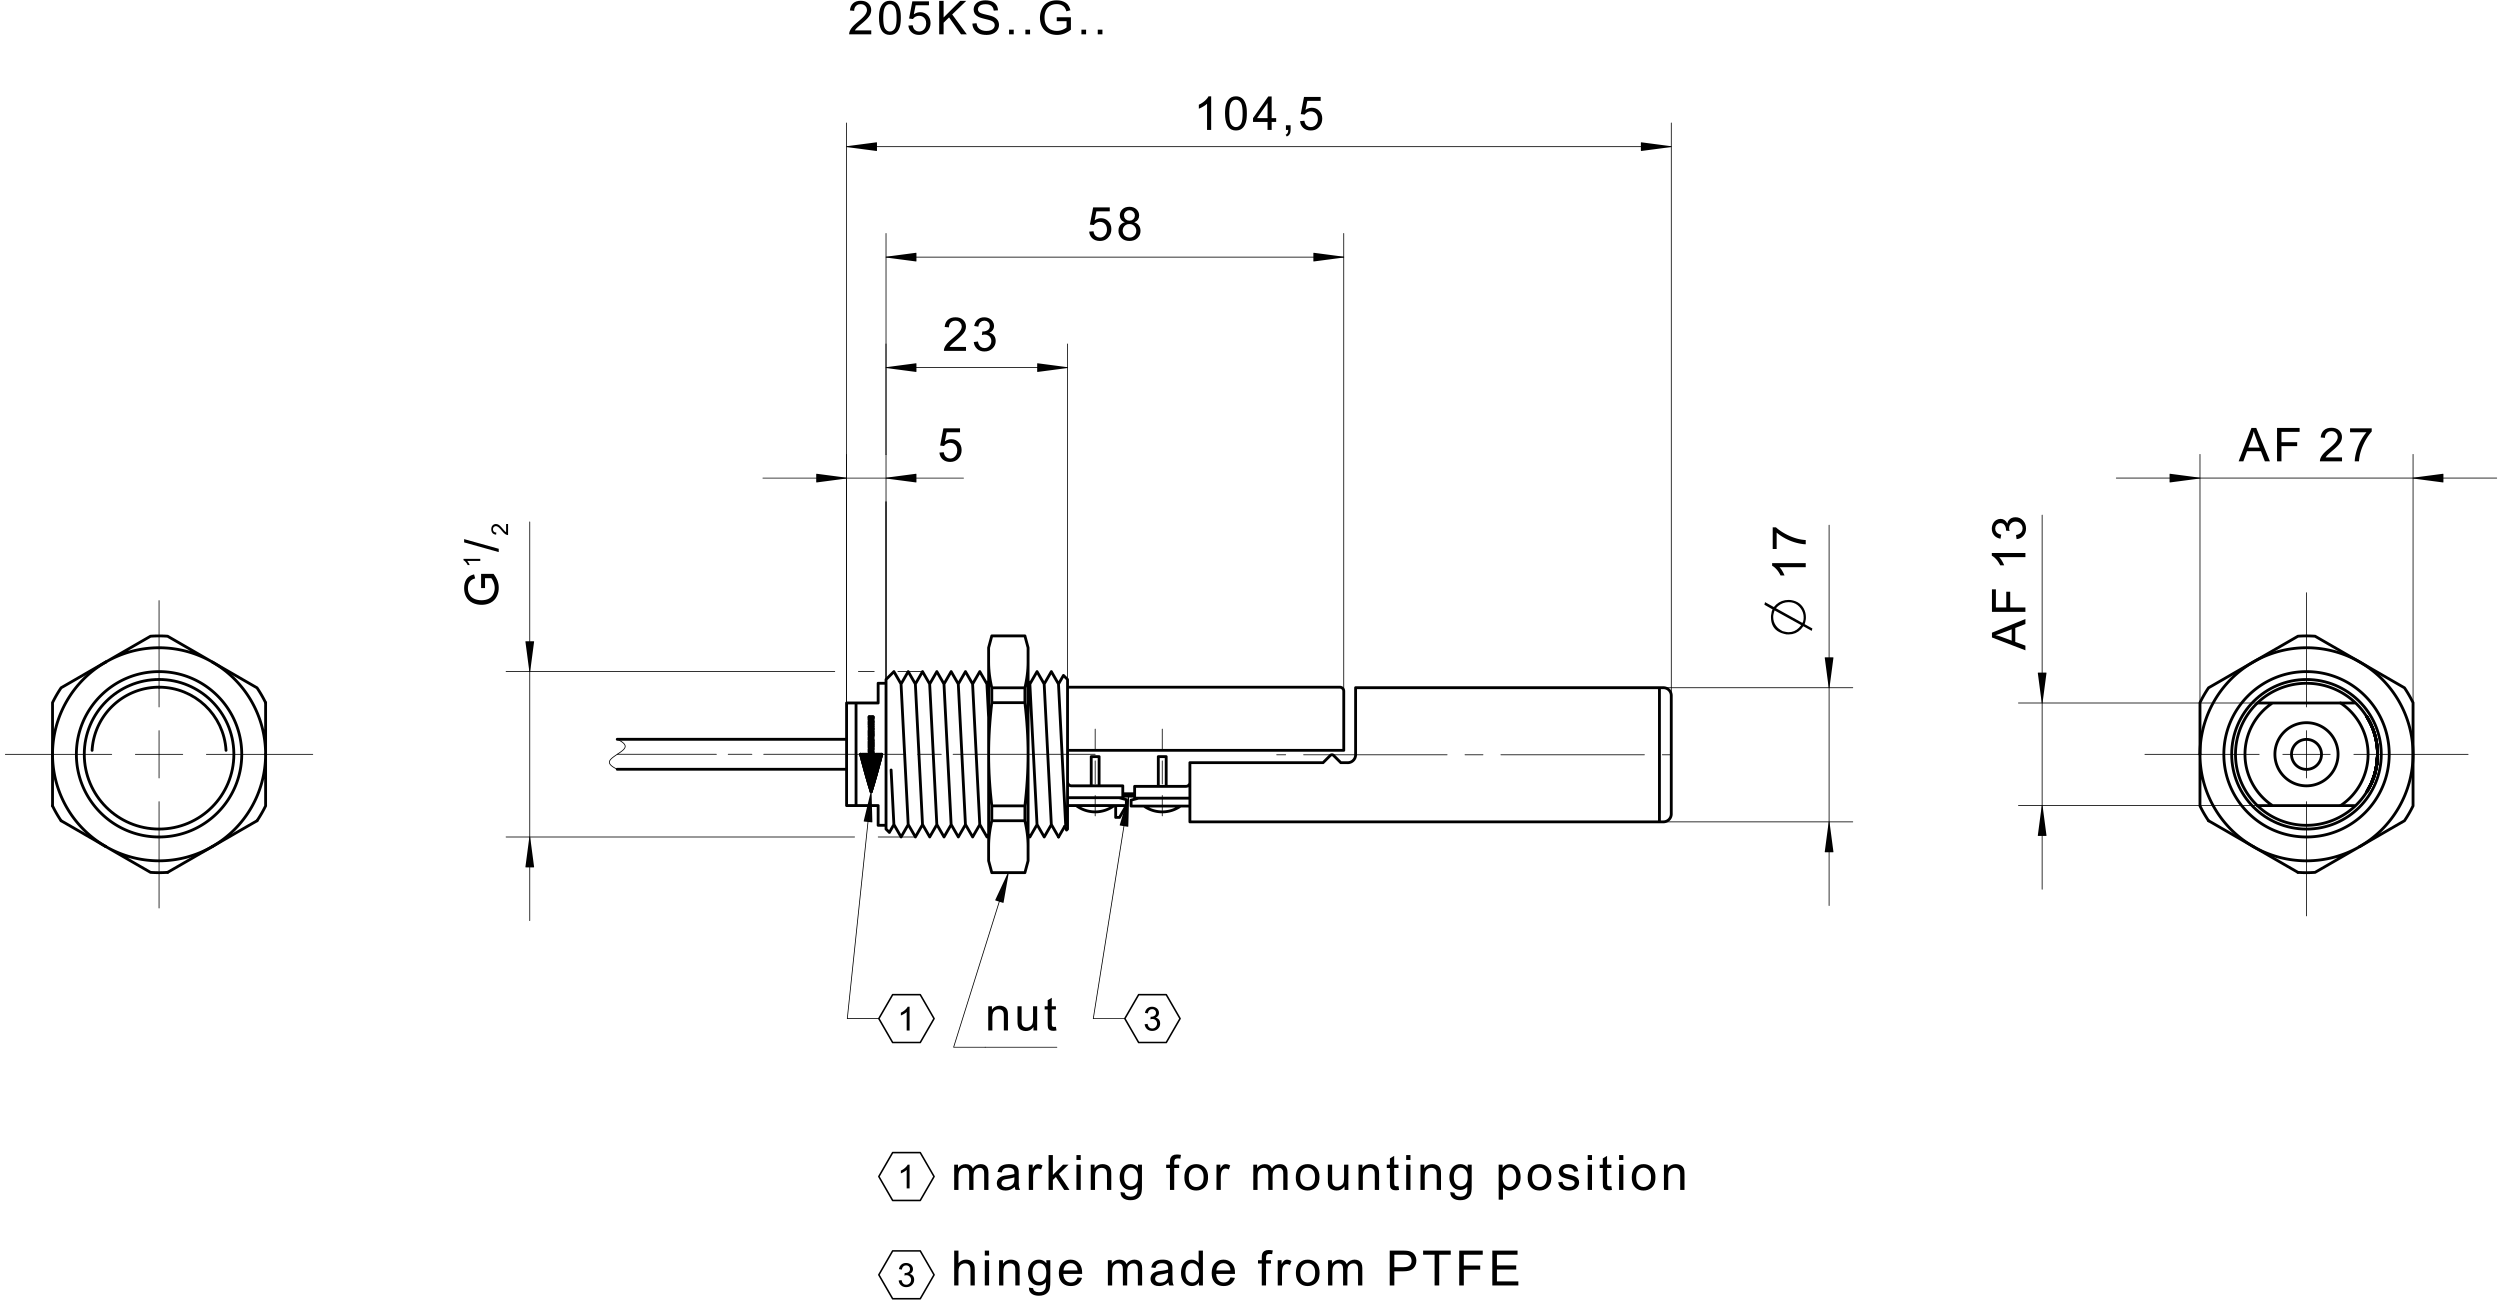 <svg fill="#000000" viewBox="0 0 598.67 312" xmlns="http://www.w3.org/2000/svg"><path d="m397.38 164.69h46.299m-46.299 32.125h46.299m-5.67 20.032v-91.08" fill="none" stroke="#000" stroke-linecap="round" stroke-linejoin="round" stroke-miterlimit="10" stroke-width=".189"/><path d="M432.416 134.845v.983h-6.268l.225.263.226.312.226.361.206.37.17.345.132.318h-.952l-.204-.4-.225-.373-.245-.348-.266-.321-.364-.372-.357-.292-.35-.212v-.634M425.452 131.46h-.945v-5.188h.766l.347.305.39.306.433.304.476.302.518.302.543.286.548.259.556.232.561.205.568.178.411.109.425.092.439.076.457.057.471.042v1.012l-.395-.02-.424-.047-.457-.075-.49-.102-.52-.128-.53-.154-.524-.18-.516-.202-.508-.228-.501-.252-.482-.271-.452-.276-.42-.283-.388-.29-.357-.296M429.375 143.797l.561.175.51.236.457.297.405.362.352.421.288.457.221.482.159.505.096.53.032.551-.02.478-.119.616-.1.357-.06.2 1.85 1.033-.159.578-2.01-1.114-.56.708-.635.552-.707.394-.781.236-.855.078-.537-.02-.536-.12-.61-.189-.542-.236-.474-.283-.404-.329-.336-.373-.28-.424-.217-.474-.155-.524-.093-.576-.03-.626.02-.379.08-.437.078-.478.199-.536-1.948-1.113.158-.617 2.108 1.173.574-.616.641-.479.708-.341.775-.205.841-.068.523.034zm-4.096 1.85l6.342 3.518.166-.32.098-.43.034-.542-.04-.573-.122-.543-.204-.513-.282-.483-.366-.452-.433-.402-.473-.311-.514-.223-.552-.133-.593-.045-.695.057-.654.175-.612.29-.571.407zm-.656 2.048l.041.601.13.563.215.524.3.488.387.448.29.25.39.271.493.295.592.142.478.087.361.03.7-.069.652-.202.605-.339.556-.472.51-.61-6.363-3.52-.188.575-.112.504-.037.434" fill-rule="evenodd"/><path d="m438.01 164.69 0.946-7.182m0 0h-1.892m0 0 0.946 7.182m0.912-7.182v0.254m0-0.254v0.254m-0.097-0.254v0.983m-0.095-0.983v1.711m-0.096-1.711v2.442m-0.097-2.442v3.171m-0.095-3.171v3.9m-0.095-3.9v4.63m-0.098-4.63v5.358m-0.095-5.358v6.088m-0.096-6.088v6.816m-0.961-6.816v0.254m0-0.254v0.254m0.097-0.254v0.983m0.096-0.983v1.711m0.095-1.711v2.442m0.097-2.442v3.171m0.096-3.171v3.9m0.095-3.9v4.63m0.097-4.63v5.358m0.097-5.358v6.088m0.094-6.088v6.816m0.049 32.491-0.946 7.181m0 0h1.892m0 0-0.946-7.181m-0.913 7.181v-0.254m0 0.254v-0.254m0.097 0.254v-0.983m0.096 0.983v-1.712m0.095 1.712v-2.44m0.097 2.44v-3.169m0.096 3.169v-3.9m0.095 3.9v-4.629m0.097 4.629v-5.357m0.097 5.357v-6.088m0.094 6.088v-6.817m0.961 6.817v-0.254m0 0.254v-0.254m-0.097 0.254v-0.983m-0.095 0.983v-1.712m-0.096 1.712v-2.44m-0.097 2.44v-3.169m-0.095 3.169v-3.9m-0.095 3.9v-4.629m-0.098 4.629v-5.357m-0.095 5.357v-6.088m-0.096 6.088v-6.817m-235.33-28.831v-59.528m9.448 53.902v-53.902m18.547 5.67h-48.026" fill="none" stroke="#000" stroke-linecap="round" stroke-linejoin="round" stroke-miterlimit="10" stroke-width=".189"/><path d="M224.961 108.383l1.034-.088.109.461.177.38.244.295.463.284.548.094.45-.06.4-.178.353-.298.273-.397.164-.473.055-.551-.055-.521-.157-.444-.264-.363-.346-.27-.412-.163-.478-.054-.452.055-.406.164-.341.245-.26.312-.923-.12.776-4.116h3.984v.94H226.7l-.432 2.155.49-.28.503-.168.52-.055.504.044.464.136.423.228.38.318.317.39.224.442.135.492.047.545-.04.525-.119.49-.199.45-.277.416-.33.35-.377.272-.42.194-.465.118-.512.038-.521-.038-.472-.115-.422-.19-.372-.269-.308-.33-.234-.382-.159-.43" fill-rule="evenodd"/><path d="m202.73 114.49-7.18-0.946m0 0v1.892m0 0 7.18-0.946m-7.18-0.912h0.253m-0.253 0h0.253m-0.253 0.097h0.983m-0.983 0.095h1.712m-1.712 0.096h2.441m-2.441 0.097h3.17m-3.17 0.095h3.9m-3.9 0.095h4.628m-4.628 0.098h5.357m-5.357 0.095h6.087m-6.087 0.096h6.816m-6.816 0.961h0.253m-0.253 0h0.253m-0.253-0.097h0.983m-0.983-0.096h1.712m-1.712-0.095h2.441m-2.441-0.097h3.17m-3.17-0.096h3.9m-3.9-0.095h4.628m-4.628-0.097h5.357m-5.357-0.097h6.087m-6.087-0.094h6.816m9.812-0.049 7.183 0.946m0 0v-1.892m0 0-7.183 0.946m7.183 0.913h-0.255m0.255 0h-0.255m0.255-0.097h-0.984m0.984-0.096h-1.712m1.712-0.095h-2.442m2.442-0.097h-3.171m3.171-0.096h-3.9m3.9-0.095h-4.63m4.63-0.097h-5.359m5.359-0.097h-6.087m6.087-0.094h-6.818m6.818-0.961h-0.255m0.255 0h-0.255m0.255 0.097h-0.984m0.984 0.095h-1.712m1.712 0.096h-2.442m2.442 0.097h-3.171m3.171 0.095h-3.9m3.9 0.095h-4.63m4.63 0.098h-5.359m5.359 0.095h-6.087m6.087 0.096h-6.818m-9.813 53.906v-138.9m197.49 137.13v-137.13m-197.49 5.668h197.49" fill="none" stroke="#000" stroke-linecap="round" stroke-linejoin="round" stroke-miterlimit="10" stroke-width=".189"/><path d="M290.036 31.11h-.985v-6.269l-.262.226-.312.226-.36.226-.369.208-.345.169-.319.132v-.952l.4-.203.373-.225.348-.245.322-.266.372-.365.29-.357.211-.35h.636M293.356 27.16l.01-.547.037-.502.057-.456.081-.412.104-.368.228-.536.29-.446.352-.357.418-.261.486-.158.55-.052.412.03.378.086.341.147.305.197.268.25.23.301.196.35.166.397.135.445.08.381.056.442.033.504.012.565-.012.541-.034.5-.059.456-.08.412-.105.37-.224.533-.291.444-.353.361-.418.262-.484.156-.552.053-.549-.052-.485-.156-.424-.26-.362-.364-.286-.45-.222-.551-.157-.651-.097-.752zm1.01 0l.02.736.054.63.093.526.128.421.166.315.333.361.38.218.43.072.426-.074.379-.217.33-.365.168-.315.13-.42.093-.524.055-.63.02-.734-.02-.739-.055-.632-.093-.526-.13-.42-.168-.312-.332-.362-.382-.217-.434-.072-.421.063-.361.193-.3.317-.182.343-.142.443-.102.54-.062.641-.02.74M303.536 31.11v-1.917h-3.476v-.902l3.657-5.192h.803v5.192h1.083v.902h-1.083v1.918zm0-2.82v-3.613l-2.51 3.614h2.51M307.939 31.11v-1.12h1.121v1.12l-.055.56-.164.435-.282.339-.411.252-.275-.421.271-.17.19-.234.114-.322.05-.438M311.32 29.012l1.033-.087.11.46.177.379.244.297.464.283.547.095.449-.06.401-.178.352-.298.274-.396.164-.474.053-.552-.052-.521-.159-.443-.264-.364-.346-.27-.411-.162-.477-.054-.454.054-.405.164-.341.247-.26.31-.924-.118.777-4.117h3.984v.941h-3.197l-.432 2.153.489-.28.504-.166.52-.056.505.045.463.136.423.227.381.318.315.39.225.441.136.493.045.546-.04.525-.118.488-.199.452-.277.415-.331.35-.375.272-.421.195-.467.117-.51.039-.522-.039-.472-.114-.422-.192-.372-.267-.307-.332-.233-.38-.16-.43" fill-rule="evenodd"/><path d="m202.73 35.116 7.181 0.947m1e-3 0v-1.891m0 0-7.182 0.944m7.182 0.912h-0.254m0.254 0h-0.254m0.254-0.095h-0.983m0.983-0.096h-1.713m1.713-0.096h-2.442m2.442-0.096h-3.171m3.171-0.095h-3.9m3.9-0.098h-4.629m4.629-0.095h-5.36m5.36-0.096h-6.087m6.087-0.097h-6.817m6.817-0.959h-0.254m0.254 0h-0.254m0.254 0.096h-0.983m0.983 0.096h-1.713m1.713 0.096h-2.442m2.442 0.097h-3.171m3.171 0.095h-3.9m3.9 0.096h-4.629m4.629 0.095h-5.36m5.36 0.097h-6.087m6.087 0.097h-6.817m197.12 0.046-7.18-0.944m0 0v1.89m0 1e-3 7.18-0.947m-7.18-0.911h0.254m-0.254 0h0.254m-0.254 0.096h0.982m-0.982 0.096h1.712m-1.712 0.096h2.44m-2.44 0.097h3.17m-3.17 0.095h3.899m-3.899 0.096h4.628m-4.628 0.095h5.358m-5.358 0.097h6.087m-6.087 0.097h6.815m-6.815 0.958h0.254m-0.254 0h0.254m-0.254-0.095h0.982m-0.982-0.096h1.712m-1.712-0.096h2.44m-2.44-0.096h3.17m-3.17-0.095h3.899m-3.899-0.098h4.628m-4.628-0.095h5.358m-5.358-0.096h6.087m-6.087-0.097h6.815m-187.68 127.56v-42.562m0-11.34v-26.456m43.465 80.358v-80.359m-43.465 5.67h43.465" fill="none" stroke="#000" stroke-linecap="round" stroke-linejoin="round" stroke-miterlimit="10" stroke-width=".189"/><path d="M231.328 83.079v.945h-5.295l.023-.348.092-.336.161-.357.215-.356.27-.352.247-.272.298-.294.348-.313.885-.745.42-.375.353-.339.286-.302.217-.268.255-.41.153-.396.05-.38-.105-.538-.316-.446-.304-.224-.362-.134-.42-.046-.443.047-.379.143-.316.237-.237.32-.144.393-.05.467-1.011-.104.088-.532.158-.464.232-.397.303-.328.368-.26.427-.187.484-.112.541-.037.547.04.486.12.427.2.365.28.295.338.21.378.126.414.043.454-.05.477-.148.47-.16.314-.218.327-.278.336-.265.281-.34.33-.416.375-1.013.867-.379.336-.237.233-.23.263-.186.267M233.19 81.91l.985-.133.138.507.192.403.244.298.452.275.542.092.438-.053.391-.16.341-.267.267-.347.16-.397.053-.45-.049-.423-.147-.372-.246-.319-.323-.245-.375-.147-.428-.05-.313.027-.381.082.109-.864.159.012.405-.036.377-.11.35-.182.278-.258.167-.338.057-.416-.092-.494-.274-.402-.419-.267-.527-.088-.526.09-.431.271-.224.279-.164.361-.103.442-.985-.175.12-.467.176-.41.233-.355.292-.299.339-.238.379-.171.416-.103.456-.034.426.032.403.094.379.158.34.209.28.255.222.301.222.501.073.532-.07.496-.209.45-.345.382-.48.296.439.148.368.228.297.307.219.37.13.431.044.488-.048.506-.142.465-.24.425-.334.386-.409.318-.457.228-.51.136-.56.046-.504-.04-.461-.118-.417-.196-.371-.276-.31-.337-.237-.384-.161-.43" fill-rule="evenodd"/><path d="m212.18 88.03 7.183 0.946m0 0v-1.89m0-1e-3 -7.183 0.946m7.183 0.912h-0.255m0.255 0h-0.255m0.255-0.096h-0.984m0.984-0.097h-1.712m1.712-0.095h-2.442m2.442-0.096h-3.171m3.171-0.096h-3.9m3.9-0.096h-4.63m4.63-0.097h-5.359m5.359-0.095h-6.087m6.087-0.096h-6.818m6.818-0.96h-0.255m0.255 0h-0.255m0.255 0.096h-0.984m0.984 0.095h-1.712m1.712 0.097h-2.442m2.442 0.096h-3.171m3.171 0.096h-3.9m3.9 0.096h-4.63m4.63 0.095h-5.359m5.359 0.097h-6.087m6.087 0.096h-6.818m43.1 0.047-7.18-0.945m0 0v1.891m0 0 7.18-0.945m-7.18-0.912h0.254m-0.254 0h0.254m-0.254 0.096h0.983m-0.983 0.095h1.712m-1.712 0.097h2.44m-2.44 0.096h3.17m-3.17 0.096h3.899m-3.899 0.096h4.628m-4.628 0.095h5.358m-5.358 0.097h6.087m-6.087 0.096h6.815m-6.815 0.96h0.254m-0.254 0h0.254m-0.254-0.096h0.983m-0.983-0.097h1.712m-1.712-0.095h2.44m-2.44-0.096h3.17m-3.17-0.096h3.899m-3.899-0.096h4.628m-4.628-0.097h5.358m-5.358-0.095h6.087m-6.087-0.096h6.815m-34.352 72.749h-5.912m-5.669 0h-3.78m-5.67 0h-78.703m98.02 39.6h-8.903m-5.67 0h-83.447m5.667 20.033v-95.477" fill="none" stroke="#000" stroke-linecap="round" stroke-linejoin="round" stroke-miterlimit="10" stroke-width=".189"/><path d="M116.15 140.816h-.94l-.005-3.393h2.974l.292.393.254.4.215.407.179.413.136.416.097.424.058.43.02.434-.02.464-.06.447-.1.429-.142.413-.181.395-.282.452-.338.393-.393.334-.451.276-.392.176-.41.138-.428.098-.443.06-.465.02-.461-.02-.45-.059-.435-.097-.424-.136-.411-.175-.475-.273-.41-.326-.344-.38-.279-.432-.177-.377-.138-.401-.097-.423-.06-.447-.02-.466.032-.562.095-.522.157-.486.21-.436.26-.368.312-.3.369-.244.437-.202.505-.16.263.957-.547.201-.416.247-.313.325-.244.44-.119.343-.07.368-.024.392.025.463.075.42.124.374.254.48.326.379.378.287.415.216.379.134.396.095.41.057.427.019.513-.023.47-.068.426-.113.383-.161.44-.286.357-.358.275-.434.195-.478.116-.5.038-.519-.03-.455-.086-.448-.147-.441-.182-.403-.19-.33-.195-.262h-1.492M115.012 133.837v.491h-3.135l.114.132.112.155.113.181.104.185.084.171.067.16h-.476l-.102-.199-.113-.188-.123-.173-.132-.161-.182-.186-.179-.145-.174-.107v-.316M119.43 132.208l-8.286-2.323v-.786l8.287 2.317M121.193 125.479h.472v2.648l-.174-.011-.167-.047-.18-.08-.177-.108-.176-.133-.136-.124-.147-.15-.157-.173-.372-.442-.188-.211-.168-.176-.152-.144-.134-.108-.206-.127-.198-.077-.19-.025-.268.052-.223.158-.112.152-.068.182-.021.21.022.22.072.19.118.158.161.119.196.072.233.024-.051.507-.266-.044-.233-.079-.198-.117-.165-.151-.13-.184-.093-.212-.056-.243-.018-.272.02-.273.06-.244.1-.212.14-.183.169-.146.188-.106.208-.064.227-.02.238.024.235.074.157.08.164.11.168.139.14.13.164.171.188.208.434.507.169.19.115.12.133.113.133.093" fill-rule="evenodd"/><path d="m126.86 160.83 0.946-7.18m0 0h-1.891m0 0 0.945 7.18m0.913-7.18v0.253m0-0.253v0.253m-0.097-0.253v0.983m-0.096-0.983v1.712m-0.096-1.712v2.441m-0.096-2.441v3.17m-0.095-3.17v3.9m-0.097-3.9v4.628m-0.096-4.628v5.357m-0.095-5.357v6.088m-0.097-6.088v6.816m-0.96-6.816v0.253m0-0.253v0.253m0.096-0.253v0.983m0.096-0.983v1.712m0.096-1.712v2.441m0.097-2.441v3.17m0.095-3.17v3.9m0.096-3.9v4.628m0.096-4.628v5.357m0.097-5.357v6.088m0.096-6.088v6.816m0.047 39.964-0.945 7.182m0 0h1.89m1e-3 0-0.946-7.182m-0.912 7.182v-0.253m0 0.253v-0.253m0.096 0.253v-0.983m0.096 0.983v-1.712m0.096 1.712v-2.44m0.097 2.44v-3.17m0.095 3.17v-3.9m0.096 3.9v-4.629m0.096 4.629v-5.358m0.097 5.358v-6.086m0.096 6.086v-6.817m0.96 6.817v-0.253m0 0.253v-0.253m-0.097 0.253v-0.983m-0.096 0.983v-1.712m-0.096 1.712v-2.44m-0.096 2.44v-3.17m-0.095 3.17v-3.9m-0.097 3.9v-4.629m-0.096 4.629v-5.358m-0.095 5.358v-6.086m-0.097 6.086v-6.817m417.28-32.448h-60.83m60.83 24.569h-60.83m5.67 20.03v-89.594" fill="none" stroke="#000" stroke-linecap="round" stroke-linejoin="round" stroke-miterlimit="10" stroke-width=".189"/><path d="M485.021 155.73l-8.012-3.077v-1.141l8.012-3.281v1.208l-2.426.936v3.35l2.426.879zm-3.29-2.311v-2.716l-2.703 1.013-.437.156-.394.13-.346.105.512.117.51.143.507.172 2.35.88M485.021 146.528h-8.012v-5.404h.944v4.344h2.483v-3.76h.945v3.76h3.64M485.021 132.433v.983h-6.269l.225.263.227.31.225.362.208.37.168.344.132.319h-.95l-.204-.4-.226-.373-.244-.348-.265-.322-.365-.372-.358-.29-.349-.212v-.634M482.905 129.107l-.13-.984.505-.14.404-.191.299-.243.274-.454.092-.542-.054-.438-.159-.39-.268-.341-.347-.268-.397-.159-.448-.054-.425.049-.372.148-.318.245-.246.323-.148.375-.048.429.026.313.083.38-.864-.108.01-.158-.035-.406-.11-.377-.181-.35-.26-.28-.336-.166-.416-.056-.495.092-.401.273-.267.42-.089.527.09.525.271.431.28.225.362.164.44.103-.175.984-.467-.12-.41-.175-.354-.234-.298-.291-.239-.339-.172-.378-.103-.418-.033-.456.03-.425.095-.403.159-.38.21-.338.254-.28.301-.223.502-.221.53-.075.496.07.45.209.382.345.296.481.15-.438.226-.368.307-.299.372-.217.43-.132.489-.043.505.047.464.144.427.238.385.335.319.408.226.459.136.509.046.56-.039.504-.119.461-.196.416-.274.372-.338.311-.384.236-.43.16" fill-rule="evenodd"/><path d="m489.03 168.34 0.946-7.181m0 0h-1.892m0 0 0.946 7.181m0.912-7.181v0.255m0-0.255v0.255m-0.096-0.255v0.984m-0.095-0.984v1.712m-0.098-1.712v2.441m-0.095-2.441v3.172m-0.095-3.172v3.9m-0.097-3.9v4.63m-0.096-4.63v5.359m-0.095-5.359v6.088m-0.097-6.088v6.817m-0.96-6.817v0.255m0-0.255v0.255m0.097-0.255v0.984m0.095-0.984v1.712m0.096-1.712v2.441m0.096-2.441v3.172m0.096-3.172v3.9m0.095-3.9v4.63m0.097-4.63v5.359m0.097-5.359v6.088m0.095-6.088v6.817m0.048 24.933-0.946 7.18m0-1e-3h1.892m0 0-0.946-7.18m-0.912 7.18v-0.253m0 0.253v-0.253m0.097 0.253v-0.983m0.095 0.983v-1.712m0.096 1.712v-2.44m0.096 2.44v-3.169m0.096 3.169v-3.898m0.095 3.898v-4.629m0.097 4.629v-5.357m0.097 5.357v-6.086m0.095 6.086v-6.817m0.96 6.817v-0.253m0 0.253v-0.253m-0.096 0.253v-0.983m-0.095 0.983v-1.712m-0.098 1.712v-2.44m-0.095 2.44v-3.169m-0.095 3.169v-3.898m-0.097 3.898v-4.629m-0.096 4.629v-5.357m-0.095 5.357v-6.086m-0.097 6.086v-6.817m37.748-25.003v-59.456m51.024 59.456v-59.456m-71.057 5.67h91.087" fill="none" stroke="#000" stroke-linecap="round" stroke-linejoin="round" stroke-miterlimit="10" stroke-width=".189"/><path d="M536.079 110.481l3.076-8.012h1.142l3.279 8.012h-1.207l-.934-2.426h-3.351l-.88 2.426zm2.312-3.29h2.716l-1.016-2.702-.154-.438-.13-.394-.106-.348-.116.514-.144.51-.17.507-.88 2.35M545.28 110.481v-8.012h5.405v.946h-4.345v2.48h3.76v.945h-3.76v3.641M560.84 109.536v.945h-5.296l.024-.348.092-.336.161-.358.215-.356.268-.351.248-.272.299-.293.346-.315.887-.744.419-.375.354-.338.284-.304.219-.267.255-.41.152-.397.052-.378-.106-.539-.316-.445-.305-.226-.363-.134-.418-.046-.443.048-.379.142-.316.237-.237.321-.144.394-.05.466-1.011-.105.088-.53.158-.465.232-.397.303-.33.368-.26.425-.186.484-.11.543-.038.547.04.485.119.427.2.366.28.294.34.21.376.127.416.041.453-.048.477-.148.468-.16.316-.218.327-.279.336-.264.28-.34.33-.417.375-1.012.868-.379.336-.237.232-.23.264-.186.267M562.763 103.517v-.945h5.186v.765l-.306.348-.304.39-.303.432-.304.476-.303.518-.285.544-.259.55-.233.554-.203.562-.177.568-.11.409-.093.425-.076.442-.057.454-.041.472h-1.011l.019-.394.048-.426.073-.456.101-.489.13-.52.154-.532.178-.524.204-.515.228-.509.253-.5.268-.481.277-.452.283-.42.29-.388.297-.358" fill-rule="evenodd"/><path d="m526.82 114.49-7.182-0.946m0 0v1.892m0 0 7.182-0.946m-7.182-0.912h0.254m-0.254 0h0.254m-0.254 0.097h0.983m-0.983 0.095h1.712m-1.712 0.096h2.443m-2.443 0.097h3.171m-3.171 0.095h3.9m-3.9 0.095h4.63m-4.63 0.098h5.359m-5.359 0.095h6.087m-6.087 0.096h6.816m-6.816 0.961h0.254m-0.254 0h0.254m-0.254-0.097h0.983m-0.983-0.096h1.712m-1.712-0.095h2.443m-2.443-0.097h3.171m-3.171-0.096h3.9m-3.9-0.095h4.63m-4.63-0.097h5.359m-5.359-0.097h6.087m-6.087-0.094h6.816m51.39-0.049 7.18 0.946m0 0v-1.892m0 0-7.18 0.946m7.18 0.913h-0.254m0.254 0h-0.254m0.254-0.097h-0.983m0.983-0.096h-1.712m1.712-0.095h-2.442m2.442-0.097h-3.17m3.17-0.096h-3.9m3.9-0.095h-4.628m4.628-0.097h-5.358m5.358-0.097h-6.087m6.087-0.094h-6.816m6.816-0.961h-0.254m0.254 0h-0.254m0.254 0.097h-0.983m0.983 0.095h-1.712m1.712 0.096h-2.442m2.442 0.097h-3.17m3.17 0.095h-3.9m3.9 0.095h-4.628m4.628 0.098h-5.358m5.358 0.095h-6.087m6.087 0.096h-6.816m-540.12 71.859v-11.338m0 17.008v25.47m0-48.148v-25.469m-11.338 36.807h-25.47m31.139 0h11.339m5.668 0h25.47m477.44 5.67v-11.338m0 17.008v27.359m0-50.037v-27.36m-11.339 38.698h-27.359m33.027 0h11.34m5.669 0h27.359m-378.86-17.007v-43.464m0-11.34v-52.912m109.61 109.61v-109.61m-109.61 5.668h109.61" fill="none" stroke="#000" stroke-linecap="round" stroke-linejoin="round" stroke-miterlimit="10" stroke-width=".189"/><path d="M260.819 55.47l1.033-.089.11.462.177.378.244.298.462.282.548.094.45-.059.4-.179.353-.297.273-.396.164-.475.054-.55-.052-.523-.159-.441-.264-.364-.347-.271-.41-.161-.479-.055-.45.055-.407.164-.343.246-.259.311-.924-.12.778-4.116h3.984v.94h-3.198l-.432 2.153.49-.278.504-.168.52-.056.504.045.464.137.421.227.383.317.314.391.226.441.136.492.044.546-.039.525-.119.488-.198.452-.278.415-.33.35-.376.272-.42.196-.467.116-.51.039-.522-.039-.472-.114-.421-.191-.374-.268-.306-.33-.235-.382-.159-.43M269.36 53.223l-.373-.171-.303-.213-.232-.256-.221-.456-.074-.539.039-.42.119-.385.196-.35.274-.316.34-.26.394-.185.444-.112.496-.037.498.037.448.115.396.192.347.268.279.32.2.353.12.387.04.42-.074.522-.222.452-.227.251-.295.212-.364.17.454.194.373.259.295.324.214.38.131.426.043.472-.046.494-.136.453-.228.41-.318.371-.392.306-.45.218-.506.131-.564.044-.564-.044-.508-.13-.45-.22-.392-.305-.318-.374-.226-.418-.137-.46-.045-.504.044-.492.13-.434.219-.379.303-.316.378-.241zm-.197-1.668l.092.517.273.413.421.27.531.09.517-.088.412-.268.275-.4.09-.48-.093-.496-.282-.41-.419-.279-.51-.093-.515.09-.42.271-.279.396zm-.318 3.701l.05.413.148.4.25.351.346.263.409.158.437.054.443-.05.388-.152.333-.252.256-.329.152-.385.052-.438-.053-.448-.159-.39-.264-.338-.34-.258-.393-.155-.448-.05-.436.05-.385.152-.332.256-.251.33-.152.383-.05.435" fill-rule="evenodd"/><path d="m212.18 61.573 7.183 0.946m0 0v-1.891m0 0-7.183 0.945m7.183 0.912h-0.255m0.255 0h-0.255m0.255-0.095h-0.984m0.984-0.097h-1.712m1.712-0.096h-2.442m2.442-0.096h-3.171m3.171-0.096h-3.9m3.9-0.095h-4.63m4.63-0.097h-5.359m5.359-0.096h-6.087m6.087-0.096h-6.818m6.818-0.96h-0.255m0.255 0h-0.255m0.255 0.096h-0.984m0.984 0.096h-1.712m1.712 0.097h-2.442m2.442 0.095h-3.171m3.171 0.096h-3.9m3.9 0.096h-4.63m4.63 0.096h-5.359m5.359 0.097h-6.087m6.087 0.095h-6.818m109.24 0.048-7.181-0.945m0 0v1.89m0 1e-3 7.181-0.946m-7.181-0.912h0.253m-0.253 0h0.253m-0.253 0.096h0.982m-0.982 0.096h1.712m-1.712 0.097h2.441m-2.441 0.095h3.17m-3.17 0.096h3.9m-3.9 0.096h4.628m-4.628 0.096h5.358m-5.358 0.097h6.086m-6.086 0.095h6.816m-6.816 0.96h0.253m-0.253 0h0.253m-0.253-0.095h0.982m-0.982-0.097h1.712m-1.712-0.096h2.441m-2.441-0.096h3.17m-3.17-0.096h3.9m-3.9-0.095h4.628m-4.628-0.097h5.358m-5.358-0.096h6.086m-6.086-0.096h6.816m-110.96 182.3h-7.56m0 0 5.716-54.325m-1e-3 0-1.69 7.043m0 0 1.88 0.197m0 0-0.19-7.24m-1.609 7.05 0.064-0.614m-0.064 0.614 0.064-0.614m0.125 0.634 0.22-2.065m-0.026 2.085 0.368-3.515m-0.179 3.537 0.523-4.967m-0.332 4.985 0.676-6.415m0.279 6.515 0.065-0.614m-0.065 0.614 0.065-0.614m-0.256 0.596 0.217-2.067m-0.408 2.045 0.37-3.514m-0.56 3.496 0.522-4.967m-0.713 4.945 0.675-6.416" fill="none" stroke="#000" stroke-linecap="round" stroke-linejoin="round" stroke-miterlimit="10" stroke-width=".189"/><path d="m223.68 243.92-3.308-5.728m0 0h-6.614m0 0-3.306 5.728m0 0 3.306 5.727m0 0h6.614m0 0 3.308-5.727" fill="none" stroke="#000" stroke-linecap="round" stroke-linejoin="round" stroke-miterlimit="10" stroke-width=".378"/><path d="M217.817 246.772h-.696v-4.436l-.185.159-.221.16-.255.16-.263.146-.242.12-.227.094v-.673l.283-.145.265-.16.245-.173.228-.188.263-.257.207-.254.149-.246h.45" fill-rule="evenodd"/><path d="m223.68 281.74-3.308-5.727m0 0h-6.614m0 0-3.306 5.727m0 0 3.306 5.728m0 1e-3h6.614m0 0 3.308-5.729" fill="none" stroke="#000" stroke-linecap="round" stroke-linejoin="round" stroke-miterlimit="10" stroke-width=".378"/><path d="M217.817 284.588h-.696v-4.436l-.185.16-.221.16-.255.159-.263.148-.242.118-.227.094v-.672l.283-.146.265-.158.245-.174.228-.189.263-.257.207-.252.149-.248h.45" fill-rule="evenodd"/><path d="m223.68 305.28-3.308-5.728m0 0h-6.614m0 0-3.306 5.728m0 0 3.306 5.729m0 0h6.614m0 0 3.308-5.729" fill="none" stroke="#000" stroke-linecap="round" stroke-linejoin="round" stroke-miterlimit="10" stroke-width=".378"/><path d="M215.199 306.636l.696-.093.098.357.135.285.173.212.32.194.384.065.31-.037.276-.114.241-.189.19-.245.113-.282.038-.316-.036-.301-.104-.263-.173-.225-.23-.175-.265-.104-.302-.034-.222.018-.269.059.077-.61.112.006.287-.025.267-.078.246-.127.199-.185.117-.238.04-.294-.065-.35-.193-.285-.298-.188-.372-.062-.372.062-.305.193-.159.198-.116.256-.073.312-.696-.124.084-.33.124-.291.167-.25.205-.212.24-.169.268-.121.295-.074.322-.023.302.022.285.067.268.112.24.148.199.181.157.212.156.356.053.377-.049.348-.148.32-.245.27-.34.21.31.105.262.16.21.217.154.263.093.305.03.345-.034.358-.1.329-.17.301-.237.272-.288.226-.324.161-.36.096-.396.032-.358-.028-.326-.083-.294-.14-.263-.195-.22-.237-.167-.273-.113-.303M228.497 284.957v-6.05h.918v.849l.33-.401.427-.312.505-.204.572-.07.611.071.49.21.367.334.242.445.385-.464.44-.33.495-.199.548-.067.554.056.462.168.369.279.27.39.16.511.054.631v4.153h-1.02v-3.812l-.025-.528-.078-.354-.358-.439-.286-.124-.33-.041-.402.048-.353.142-.305.236-.234.339-.141.452-.047.567v3.514h-1.025v-3.93l-.063-.599-.188-.426-.329-.258-.49-.085-.42.057-.385.17-.314.28-.215.386-.092.336-.056.422-.017.509v3.138M243 284.212l-.375.29-.366.229-.358.164-.358.11-.376.067-.394.023-.613-.055-.51-.161-.41-.27-.297-.356-.179-.416-.059-.474.05-.426.149-.385.235-.332.296-.259.349-.196.39-.141.38-.079 1.113-.152.497-.085.417-.092.334-.1.006-.267-.072-.534-.218-.348-.306-.194-.388-.116-.474-.038-.63.064-.442.192-.298.349-.209.545-1.003-.136.182-.58.268-.457.384-.352.522-.258.416-.12.459-.071.499-.026.484.02.42.062.354.101.422.207.29.255.195.31.124.385.039.367.013.579.004 2.017.012.517.019.388.028.258.1.368.161.354h-1.07l-.131-.345zm-.085-2.29l-.314.109-.384.1-.453.093-.524.084-.54.097-.355.109-.404.335-.142.484.077.376.23.308.385.205.528.069.558-.064.495-.192.4-.31.279-.403.124-.43.04-.595v-.376M246.365 284.957v-6.05h.923v.917l.34-.535.31-.314.317-.154.344-.052.524.083.53.248-.353.952-.376-.167-.376-.056-.32.052-.284.154-.23.24-.151.318-.096.376-.056.4-.02.42v3.168M251.104 284.957v-8.352h1.025v4.763l2.428-2.461h1.327l-2.312 2.244 2.545 3.806h-1.265l-2-3.093-.723.695v2.398M257.773 277.784v-1.179h1.026v1.179zm0 7.173v-6.05h1.026v6.05h-1.026M261.196 284.957v-6.05h.923v.86l.29-.36.339-.279.384-.199.432-.12.48-.04.525.05.479.15.403.226.286.288.194.348.125.41.043.39.014.606v3.72h-1.026v-3.681l-.03-.547-.09-.386-.167-.282-.26-.214-.328-.142-.384-.046-.416.046-.379.138-.338.232-.264.36-.158.526-.052.691v3.305M268.333 285.46l.996.147.119.398.228.274.452.214.592.071.439-.03.366-.097.294-.158.325-.342.2-.456.043-.285.025-.439.005-.592-.356.347-.398.248-.439.148-.481.05-.588-.056-.519-.169-.448-.282-.376-.394-.248-.374-.19-.403-.137-.432-.082-.462-.028-.489.036-.561.104-.532.173-.501.241-.454.303-.377.364-.303.421-.221.467-.133.513-.046.511.055.465.162.418.271.372.379v-.73h.945v5.231l-.017.655-.055.55-.09.45-.127.345-.23.367-.302.312-.38.256-.447.19-.512.113-.575.039-.514-.031-.463-.092-.412-.154-.36-.213-.367-.379-.214-.488zm.848-3.636l.031.555.088.474.148.395.207.313.341.304.395.183.448.061.446-.06.395-.18.345-.302.21-.312.149-.388.09-.465.029-.543-.031-.522-.093-.453-.155-.384-.217-.317-.348-.314-.396-.188-.44-.062-.434.062-.388.186-.341.309-.21.31-.149.38-.089.444-.03.514M280.168 284.957v-5.253h-.907v-.797h.907v-.644l.027-.532.081-.374.204-.36.315-.283.45-.189.598-.062.456.025.501.076-.153.896-.311-.044-.293-.013-.4.05-.262.149-.145.286-.05.46v.559h1.18v.797h-1.18v5.253M283.619 281.932l.037-.637.112-.568.187-.499.261-.426.336-.36.412-.294.455-.21.497-.126.54-.043.481.034.444.099.407.163.372.23.335.296.286.35.222.402.158.45.095.502.03.552-.02.553-.067.49-.111.43-.153.366-.268.412-.34.346-.412.28-.459.205-.487.123-.513.043-.49-.034-.449-.097-.412-.162-.372-.229-.334-.294-.282-.354-.218-.411-.156-.471-.094-.527zm1.053 0l.032.544.095.473.158.4.222.327.368.319.425.191.484.065.48-.065.424-.193.367-.324.221-.328.159-.405.094-.481.032-.558-.032-.525-.096-.46-.16-.39-.224-.322-.366-.324-.422-.193-.477-.064-.484.064-.425.192-.368.32-.222.324-.158.397-.095.47-.032.546M291.313 284.957v-6.05h.924v.917l.339-.535.31-.314.317-.154.345-.052.521.083.531.248-.352.952-.376-.167-.376-.056-.32.052-.284.154-.23.24-.151.318-.096.376-.056.4-.02.42v3.168M300.124 284.957v-6.05h.916v.849l.333-.401.426-.312.505-.204.57-.07.613.071.488.21.369.334.24.445.387-.464.44-.33.494-.199.548-.067.554.056.462.168.368.279.27.39.162.511.054.631v4.153h-1.02v-3.812l-.027-.528-.076-.354-.36-.439-.284-.124-.33-.041-.402.048-.353.142-.306.236-.234.339-.14.452-.047.567v3.514h-1.025v-3.93l-.063-.599-.188-.426-.33-.258-.49-.085-.417.057-.387.17-.316.28-.213.386-.092.336-.056.422-.018.509v3.138M310.297 281.932l.038-.637.112-.568.186-.499.262-.426.336-.36.412-.294.454-.21.498-.126.54-.043.48.034.445.099.407.163.372.23.336.296.285.35.221.402.158.45.096.502.032.552-.023.553-.067.49-.11.43-.154.366-.268.412-.34.346-.412.28-.458.205-.486.123-.514.043-.49-.034-.45-.097-.411-.162-.372-.229-.335-.294-.28-.354-.22-.411-.156-.471-.093-.527zm1.054 0l.033.544.093.473.159.4.223.327.366.319.426.191.484.065.48-.065.424-.193.366-.324.222-.328.158-.405.095-.481.032-.558-.032-.525-.096-.46-.16-.39-.225-.322-.366-.324-.421-.193-.477-.064-.484.064-.426.192-.366.32-.223.324-.159.397-.093.47-.033.546M321.97 284.957v-.888l-.303.368-.343.288-.385.206-.424.121-.466.043-.518-.052-.484-.155-.404-.23-.286-.282-.19-.348-.124-.414-.046-.392-.016-.566v-3.75h1.026v3.357l.016.673.046.41.151.36.259.277.35.172.426.057.446-.06.419-.175.344-.28.227-.364.094-.313.056-.395.02-.476v-3.242h1.026v6.05M325.328 284.957v-6.05h.923v.86l.29-.36.339-.279.384-.199.433-.12.479-.04.525.05.479.15.404.226.285.288.194.348.125.41.043.39.014.606v3.72h-1.025v-3.681l-.03-.547-.09-.386-.167-.282-.26-.214-.329-.142-.383-.046-.417.046-.379.138-.338.232-.263.36-.157.526-.052.691v3.305M334.893 284.04l.147.907-.41.068-.365.022-.494-.044-.371-.132-.263-.204-.17-.257-.07-.264-.042-.405-.014-.546v-3.48h-.752v-.798h.752v-1.5l1.02-.614v2.114h1.032v.797h-1.032v3.539l.052.564.175.198.355.075M336.736 277.784v-1.179h1.025v1.179zm0 7.173v-6.05h1.025v6.05h-1.025M340.159 284.957v-6.05h.922v.86l.291-.36.337-.279.386-.199.432-.12.48-.04.524.05.48.15.402.226.286.288.194.348.126.41.042.39.014.606v3.72h-1.024v-3.681l-.031-.547-.09-.386-.167-.282-.26-.214-.33-.142-.382-.046-.418.046-.377.138-.339.232-.262.36-.158.526-.053.691v3.305M347.295 285.46l.998.147.118.398.229.274.45.214.593.071.438-.03.367-.097.295-.158.324-.342.2-.456.044-.285.024-.439.006-.592-.357.347-.399.248-.438.148-.482.05-.588-.056-.518-.169-.448-.282-.378-.394-.245-.374-.192-.403-.136-.432-.083-.462-.026-.489.034-.561.104-.532.174-.501.24-.454.302-.377.364-.303.422-.221.468-.133.513-.046.512.055.464.162.419.271.369.379v-.73h.948v5.231l-.019.655-.054.55-.091.45-.127.345-.228.367-.305.312-.379.256-.446.19-.511.113-.576.039-.515-.031-.464-.092-.41-.154-.36-.213-.367-.379-.215-.488zm.849-3.636l.03.555.089.474.148.395.206.313.343.304.395.183.448.061.445-.06.395-.18.344-.302.21-.312.15-.388.089-.465.03-.543-.03-.522-.095-.453-.154-.384-.216-.317-.35-.314-.396-.188-.44-.062-.433.062-.388.186-.34.309-.21.31-.15.38-.09.444-.03.514M358.885 287.276v-8.37h.935v.787l.352-.404.395-.286.46-.175.548-.059.497.046.455.133.416.221.362.303.298.376.234.45.167.497.101.53.034.561-.022.453-.062.43-.106.407-.146.385-.255.456-.323.38-.392.305-.428.218-.445.13-.46.045-.487-.055-.436-.163-.368-.244-.297-.302v2.945zm.93-5.31l.029.546.09.47.146.393.207.318.337.31.383.185.425.063.433-.065.39-.191.345-.319.215-.33.153-.41.092-.488.03-.567-.03-.542-.09-.47-.149-.396-.209-.324-.336-.32-.379-.192-.42-.064-.42.068-.386.206-.355.341-.22.34-.157.41-.094.478-.03.55M365.828 281.932l.037-.637.114-.568.185-.499.263-.426.336-.36.412-.294.453-.21.499-.126.538-.043.483.034.443.099.408.163.373.23.333.296.286.35.222.402.159.45.095.502.03.552-.021.553-.067.49-.11.43-.155.366-.268.412-.339.346-.412.28-.458.205-.487.123-.515.043-.489-.034-.45-.097-.41-.162-.373-.229-.334-.294-.281-.354-.219-.411-.156-.471-.093-.527zm1.056 0l.03.544.095.473.159.4.221.327.368.319.426.191.482.065.482-.065.424-.193.366-.324.222-.328.158-.405.095-.481.032-.558-.032-.525-.096-.46-.161-.39-.224-.322-.367-.324-.421-.193-.478-.064-.482.064-.426.192-.368.32-.221.324-.159.397-.094.47-.031.546M373.125 283.15l1.014-.158.161.539.312.396.297.18.364.108.432.036.616-.07.434-.214.257-.316.084-.363-.075-.31-.226-.237-.368-.156-.682-.192-.674-.18-.523-.164-.37-.145-.38-.25-.28-.326-.167-.39-.055-.424.045-.39.138-.357.22-.318.286-.258.282-.163.369-.133.428-.093.46-.033.455.024.416.068.377.114.47.241.327.317.216.407.138.528-1.003.137-.135-.417-.264-.313-.394-.196-.53-.065-.604.058-.404.175-.226.253-.076.293.126.36.392.274.304.093 1.255.35.505.16.358.137.386.225.292.31.183.396.063.482-.076.499-.226.47-.364.4-.497.3-.392.136-.425.082-.459.028-.555-.031-.485-.092-.415-.153-.345-.215-.361-.379-.263-.485M380.21 277.784v-1.179h1.026v1.179zm0 7.173v-6.05h1.026v6.05h-1.025M385.872 284.04l.148.907-.41.068-.365.022-.496-.044-.37-.132-.262-.204-.172-.257-.069-.264-.041-.405-.014-.546v-3.48h-.752v-.798h.752v-1.5l1.019-.614v2.114h1.032v.797h-1.032v3.539l.052.564.177.198.352.075M387.716 277.784v-1.179h1.025v1.179zm0 7.173v-6.05h1.025v6.05h-1.025M390.756 281.932l.037-.637.112-.568.187-.499.261-.426.338-.36.41-.294.455-.21.497-.126.54-.043.482.034.444.099.408.163.372.23.334.296.286.35.221.402.159.45.094.502.032.552-.022.553-.066.49-.11.43-.155.366-.268.412-.34.346-.412.28-.459.205-.486.123-.514.043-.489-.034-.45-.097-.411-.162-.372-.229-.334-.294-.282-.354-.218-.411-.156-.471-.094-.527zm1.055 0l.03.544.096.473.158.4.222.327.367.319.425.191.484.065.48-.065.424-.193.367-.324.221-.328.159-.405.095-.481.033-.558-.033-.525-.096-.46-.16-.39-.224-.322-.367-.324-.421-.193-.478-.064-.484.064-.425.192-.367.32-.222.324-.158.397-.096.47-.03.546M398.463 284.957v-6.05h.922v.86l.291-.36.337-.279.386-.199.432-.12.48-.04.525.05.479.15.402.226.286.288.194.348.126.41.042.39.015.606v3.72h-1.025v-3.681l-.031-.547-.09-.386-.166-.282-.261-.214-.328-.142-.384-.046-.418.046-.377.138-.339.232-.262.36-.159.526-.052.691v3.305M228.497 307.833v-8.352h1.026v2.996l.382-.363.43-.26.476-.157.524-.052.428.031.389.088.35.15.425.313.282.416.119.359.073.451.024.547v3.833H232.4V304l-.037-.467-.112-.372-.188-.278-.4-.266-.539-.089-.443.06-.418.181-.342.276-.228.362-.129.481-.041.636v3.31M235.827 300.66v-1.179h1.025v1.179zm0 7.173v-6.05h1.025v6.05h-1.025M239.25 307.833v-6.05h.923v.86l.29-.36.337-.278.385-.2.434-.12.48-.04.524.05.477.15.404.226.287.288.193.348.125.41.043.39.015.607v3.72h-1.027v-3.682l-.028-.547-.09-.386-.167-.282-.26-.213-.331-.143-.383-.046-.417.046-.377.139-.339.23-.263.362-.158.525-.052.691v3.305M246.387 308.336l.997.147.117.398.23.274.452.214.59.071.44-.03.366-.096.294-.16.326-.34.198-.457.044-.285.024-.439.007-.592-.357.347-.398.248-.441.148-.479.05-.589-.057-.519-.168-.446-.282-.379-.394-.245-.373-.192-.404-.136-.432-.082-.462-.028-.488.035-.562.105-.532.174-.501.24-.453.302-.378.363-.303.423-.221.466-.133.514-.046.512.055.464.162.418.271.372.379v-.73h.946v5.232l-.019.654-.055.552-.09.448-.127.346-.228.366-.304.31-.38.258-.447.19-.51.113-.576.038-.515-.03-.464-.092-.41-.153-.36-.214-.367-.379-.215-.488zm.849-3.636l.028.555.09.474.147.395.207.313.343.304.394.183.448.061.446-.06.396-.181.344-.301.209-.312.15-.388.089-.467.03-.541-.032-.521-.092-.454-.154-.386-.218-.314-.349-.315-.395-.188-.441-.062-.433.062-.387.186-.343.31-.209.31-.15.378-.089.445-.029.514M258.041 305.885l1.06.131-.152.439-.205.385-.259.334-.312.283-.362.224-.411.162-.456.096-.504.032-.51-.034-.465-.097-.421-.164-.377-.227-.335-.293-.279-.354-.217-.407-.155-.46-.093-.511-.03-.564.03-.584.096-.528.156-.475.221-.42.283-.365.332-.303.372-.236.407-.168.445-.1.484-.036.579.052.522.155.468.258.414.362.276.357.216.411.153.465.093.519.031.573-.007.274h-4.512l.088.612.188.51.288.404.367.294.421.177.478.059.522-.075.44-.221.248-.236.21-.316zm-3.366-1.658h3.377l-.073-.467-.128-.381-.186-.298-.358-.329-.423-.197-.49-.067-.445.053-.398.159-.347.262-.27.352-.178.42-.081.493M265.301 307.833v-6.05h.918v.848l.332-.4.425-.312.507-.204.57-.07.611.071.488.21.37.334.24.445.387-.462.439-.331.496-.2.547-.067.554.057.463.167.368.279.27.39.16.511.054.631v4.153h-1.019v-3.812l-.026-.528-.078-.354-.358-.439-.284-.124-.331-.041-.401.048-.354.143-.305.236-.235.338-.14.452-.046.567v3.514h-1.026v-3.93l-.062-.599-.19-.428-.33-.256-.49-.085-.417.057-.385.17-.316.28-.215.387-.092.335-.055.422-.018.509v3.138M279.805 307.086l-.374.293-.368.228-.358.165-.357.11-.376.066-.395.023-.613-.055-.512-.161-.407-.27-.297-.356-.179-.415-.06-.475.051-.425.15-.386.234-.332.295-.259.349-.196.39-.14.38-.079 1.114-.153.497-.085.416-.09.335-.1.005-.268-.073-.535-.216-.348-.305-.194-.39-.116-.474-.038-.63.065-.441.19-.297.35-.211.545-1.003-.136.182-.58.269-.457.383-.352.522-.258.416-.12.459-.073.499-.024.484.022.42.06.356.101.42.207.292.254.193.311.125.385.039.367.013.579.004 2.017.012.519.019.386.028.256.099.37.162.354h-1.07l-.132-.347zm-.085-2.289l-.315.11-.384.1-.453.093-.523.084-.54.097-.354.108-.406.337-.142.483.077.376.232.308.384.205.527.069.56-.064.493-.193.4-.308.279-.404.124-.43.041-.595v-.376M287.107 307.833v-.762l-.322.393-.388.281-.457.17-.525.056-.47-.045-.444-.133-.42-.221-.372-.3-.313-.372-.255-.439-.182-.502-.111-.55-.036-.595.033-.586.1-.547.168-.508.236-.456.302-.377.368-.301.418-.218.451-.132.481-.044.518.06.457.175.387.263.308.334v-2.996h1.021v8.352zm-3.242-3.02l.031.546.092.47.153.398.215.324.345.32.386.191.425.065.425-.06.38-.183.334-.304.208-.312.148-.384.088-.457.03-.527-.03-.58-.09-.498-.15-.414-.21-.332-.342-.324-.394-.192-.442-.065-.431.062-.383.186-.332.31-.2.32-.142.4-.084.48-.03.56M294.65 305.885l1.06.131-.153.439-.206.385-.259.334-.312.283-.363.224-.409.162-.457.096-.503.032-.51-.034-.465-.097-.421-.164-.379-.227-.333-.293-.279-.354-.217-.407-.156-.46-.092-.511-.032-.564.032-.584.095-.528.157-.475.22-.42.283-.365.333-.303.37-.236.409-.168.445-.1.483-.036.58.052.522.155.468.258.412.362.278.357.214.411.155.465.092.519.03.573-.005.274h-4.512l.088.612.187.51.288.404.367.294.421.177.477.059.523-.075.441-.221.247-.236.21-.316zm-3.369-1.658h3.379l-.073-.467-.13-.381-.184-.298-.36-.329-.422-.197-.488-.067-.447.053-.396.159-.348.262-.272.352-.177.42-.082.493M302.153 307.833v-5.253h-.905v-.797h.905v-.644l.028-.532.082-.374.202-.36.316-.285.45-.186.597-.063.457.025.502.076-.154.896-.312-.043-.293-.014-.399.05-.262.148-.144.287-.05.46v.559h1.179v.797h-1.179v5.253M305.975 307.833v-6.05h.922v.917l.34-.535.311-.314.315-.154.345-.052.523.083.532.248-.354.952-.376-.167-.376-.056-.32.052-.285.155-.228.237-.152.32-.096.376-.057.399-.019.421v3.168M310.325 304.808l.038-.637.112-.568.186-.498.263-.429.336-.357.412-.295.453-.21.499-.126.539-.043.481.034.444.097.408.165.37.23.337.296.285.35.221.402.159.45.095.503.032.552-.022.552-.066.49-.111.43-.155.366-.268.412-.34.346-.412.28-.458.205-.487.124-.513.042-.488-.034-.451-.097-.41-.164-.374-.227-.335-.293-.28-.354-.218-.414-.156-.47-.094-.525zm1.054 0l.033.544.095.474.157.4.223.325.366.32.426.191.484.065.48-.065.424-.193.366-.324.222-.329.158-.402.096-.483.031-.557-.03-.526-.097-.46-.161-.39-.224-.322-.367-.324-.421-.192-.477-.065-.484.064-.426.192-.366.32-.223.324-.157.398-.095.471-.033.544M318.032 307.833v-6.05h.917v.848l.332-.4.426-.312.506-.204.571-.07.61.071.49.21.368.334.241.445.386-.462.44-.331.494-.2.55-.067.553.057.461.167.37.279.269.39.16.511.055.631v4.153h-1.019v-3.812l-.027-.528-.076-.354-.36-.439-.285-.124-.33-.041-.4.048-.354.143-.305.236-.235.338-.14.452-.048.567v3.514h-1.025v-3.93l-.063-.599-.188-.428-.33-.256-.49-.085-.417.057-.387.17-.313.28-.215.387-.093.335-.055.422-.019.509v3.138M332.796 307.833v-8.352h3.15l.511.008.424.027.336.045.567.15.465.242.375.344.29.46.143.358.086.38.029.402-.044.512-.125.472-.212.431-.298.39-.314.265-.403.206-.49.147-.577.09-.666.027H333.9v3.396zm1.105-4.38h2.16l.644-.045.508-.134.368-.22.251-.303.15-.375.05-.445-.068-.486-.2-.41-.304-.311-.39-.184-.398-.055-.635-.018h-2.136v2.985M343.539 307.833v-7.366h-2.752v-.986h6.621v.986h-2.763v7.366M349.435 307.833v-8.352h5.634v.986h-4.53v2.586h3.921v.986h-3.921v3.794M357.363 307.833v-8.352h6.04v.986h-4.934v2.559h4.619v.98h-4.619v2.842h5.127v.985M208.639 7.28v.945h-5.296l.024-.349.09-.333.162-.36.216-.355.268-.352.248-.272.298-.293.348-.314.884-.745.422-.375.352-.338.285-.303.219-.267.254-.412.154-.394.05-.38-.105-.539-.316-.445-.305-.224-.363-.136-.419-.044-.442.046-.38.143-.315.237-.237.32-.144.395-.051.465-1.012-.104.09-.532.158-.464.23-.396.305-.329.368-.261.425-.187.485-.112.542-.036.545.04.487.12.428.2.365.279.295.34.209.377.127.415.041.454-.05.476-.147.468-.159.316-.22.326-.276.337-.265.281-.34.328-.416.378-1.014.866-.378.338-.238.23-.23.264-.186.267M210.495 4.273l.012-.546.034-.5.059-.458.081-.412.104-.368.228-.534.29-.447.352-.359.418-.26.484-.157.551-.052.412.03.377.087.342.146.306.197.268.25.23.3.196.35.166.397.135.446.079.38.057.442.033.504.012.564-.012.543-.034.499-.059.457-.08.412-.105.368-.226.533-.289.447-.355.36-.416.26-.484.157-.553.054-.548-.054-.487-.154-.424-.26-.361-.364-.285-.45-.222-.552-.158-.65-.096-.752zm1.012 0l.018.738.055.63.092.526.128.42.165.316.334.361.381.217.428.071.428-.072.379-.219.33-.364.167-.314.13-.42.094-.524.055-.63.018-.736-.018-.737-.055-.633-.093-.526-.131-.418-.167-.314-.332-.362-.382-.216-.434-.072-.421.064-.361.19-.3.32-.183.342-.143.441-.101.541-.061.642-.02.738M217.523 6.127l1.032-.088.109.462.177.379.244.296.464.283.547.093.45-.059.4-.178.353-.298.273-.396.164-.473.055-.552-.054-.521-.158-.443-.264-.363-.346-.27-.412-.163-.477-.055-.452.056-.407.164-.341.246-.259.312-.924-.122.776-4.114h3.984v.94h-3.197l-.432 2.153.49-.28.503-.167.522-.056.504.046.462.136.423.226.381.319.315.388.227.443.134.493.046.545-.04.526-.119.489-.197.45-.278.415-.332.35-.374.273-.422.195-.466.117-.511.039-.521-.039-.472-.115-.422-.192-.372-.268-.308-.33-.233-.38-.16-.432M224.904 8.225V.213h1.06v3.974l3.979-3.974h1.438L228.02 3.46l3.509 4.765h-1.4l-2.852-4.056-1.312 1.28v2.776M232.855 5.65l1-.086.117.547.21.441.334.348.475.276.381.13.41.08.44.025.57-.046.5-.134.405-.214.284-.278.171-.331.059-.359-.055-.352-.164-.302-.29-.262-.431-.214-.302-.099-.476-.13-.649-.16-.51-.131-.429-.127-.345-.124-.263-.12-.349-.217-.287-.247-.222-.28-.208-.473-.071-.527.039-.395.114-.377.192-.36.264-.324.336-.268.406-.21.456-.153.49-.09.524-.031.57.033.522.096.476.16.42.22.35.282.28.34.206.389.131.42.056.453-1.017.078-.099-.466-.185-.382-.272-.3-.364-.216-.466-.128-.565-.044-.584.04-.467.118-.353.196-.33.387-.107.461.077.394.235.317.214.14.336.143.462.144.584.146.596.142.494.13.394.123.292.113.425.235.344.273.263.312.185.346.112.378.037.414-.041.418-.121.403-.204.387-.28.348-.352.293-.423.239-.475.173-.513.103-.553.036-.523-.02-.477-.06-.435-.099-.39-.139-.455-.246-.384-.318-.316-.386-.232-.446-.146-.48M241.636 8.225h1.12v-1.12h-1.12zM245.547 8.225h1.12v-1.12h-1.12zM253.055 5.083v-.94l3.393-.006v2.974l-.393.292-.4.254-.407.216-.412.178-.419.136-.422.097-.431.059-.433.02-.464-.022-.447-.06-.43-.1-.411-.141-.396-.18-.452-.284-.392-.337-.335-.394-.276-.45-.177-.392-.136-.41-.099-.428-.059-.444-.02-.464.019-.461.059-.448.097-.437.136-.424.176-.411.272-.475.325-.41.379-.343.433-.28.379-.177.401-.139.423-.097.445-.059.468-.02.56.032.523.095.485.157.435.212.37.259.3.31.243.37.203.438.16.504-.956.263-.203-.547-.245-.414-.325-.315-.44-.243-.344-.118-.368-.072-.392-.024-.464.026-.419.074-.375.124-.48.254-.378.326-.287.378-.216.414-.133.381-.096.395-.058.409-.018.428.021.513.07.471.114.425.16.383.285.44.359.357.433.275.479.193.5.118.519.038.454-.029.45-.087.44-.146.402-.182.332-.189.26-.197V5.083M258.965 8.225h1.12v-1.12h-1.12zM262.876 8.225h1.12v-1.12h-1.12z" fill-rule="evenodd"/><path d="m235.92 250.78h-7.559m0 0 13.112-41.8m1e-3 0-3.053 6.57m0-1e-3 1.804 0.565m0 0 1.248-7.134m-2.974 6.594 0.185-0.591m-0.185 0.591 0.185-0.591m-1e-3 0.648 0.621-1.982m-0.439 2.039 1.058-3.374m-0.875 3.431 1.495-4.765m-1.311 4.822 1.93-6.155m-1.014 6.443 0.184-0.59m-0.184 0.59 0.184-0.59m-0.367 0.532 0.622-1.98m-0.807 1.924 1.06-3.374m-1.241 3.316 1.493-4.765m-1.676 4.707 1.93-6.156" fill="none" stroke="#000" stroke-linecap="round" stroke-linejoin="round" stroke-miterlimit="10" stroke-width=".189"/><path d="M236.653 246.772v-5.805h.886v.824l.278-.343.324-.27.371-.19.413-.115.462-.037.501.047.461.144.387.216.273.276.187.333.12.393.041.376.014.58v3.57h-.984v-3.53l-.03-.526-.085-.371-.16-.27-.25-.206-.315-.135-.368-.045-.4.044-.363.133-.325.221-.252.347-.151.504-.05.665v3.17M247.484 246.772v-.853l-.29.354-.33.275-.368.197-.408.118-.445.04-.498-.05-.465-.148-.387-.221-.274-.27-.182-.334-.118-.399-.046-.374-.014-.544v-3.596h.984v3.218l.014.646.046.393.145.348.248.264.336.164.407.055.429-.057.403-.167.329-.27.217-.347.09-.302.056-.379.017-.457v-3.11h.984v5.806M252.855 245.89l.142.87-.394.065-.35.023-.474-.043-.355-.126-.252-.196-.165-.247-.067-.255-.04-.386-.013-.523v-3.341h-.722v-.764h.722v-1.439l.978-.59v2.029h.99v.764h-.99v3.394l.05.542.169.192.34.07" fill-rule="evenodd"/><path d="m235.92 250.78h17.163m16.282-6.851h-7.56m0 0 8.486-53.28m0 0-2.063 6.943m0 0 1.867 0.297m-1e-3 0 0.197-7.24m-1.982 6.956 0.096-0.612m-0.096 0.612 0.096-0.612m0.094 0.641 0.326-2.05m-0.137 2.081 0.556-3.492m-0.367 3.521 0.787-4.93m-0.597 4.961 1.016-6.372m-0.067 6.524 0.097-0.612m-0.097 0.612 0.097-0.612m-0.288 0.582 0.327-2.052m-0.516 2.021 0.556-3.49m-0.745 3.459 0.785-4.93m-0.976 4.899 1.015-6.37" fill="none" stroke="#000" stroke-linecap="round" stroke-linejoin="round" stroke-miterlimit="10" stroke-width=".189"/><path d="m282.59 243.92-3.307-5.728m0 0h-6.615m0 0-3.307 5.728m0 0 3.307 5.727m0 0h6.615m0 0 3.306-5.727" fill="none" stroke="#000" stroke-linecap="round" stroke-linejoin="round" stroke-miterlimit="10" stroke-width=".378"/><path d="M274.105 245.275l.696-.094.099.358.136.285.17.212.322.195.384.064.31-.038.275-.113.242-.19.189-.245.113-.28.038-.317-.035-.3-.104-.264-.175-.224-.226-.175-.266-.105-.304-.035-.221.02-.27.057.077-.61.112.008.288-.025.266-.078.247-.129.197-.183.119-.238.04-.295-.064-.35-.196-.283-.296-.19-.372-.062-.372.064-.305.19-.159.2-.116.255-.072.312-.697-.124.085-.33.124-.291.165-.251.206-.212.24-.168.268-.121.294-.072.323-.024.301.023.286.066.269.11.239.149.198.18.158.214.156.355.052.376-.048.35-.148.32-.246.269-.338.209.31.105.259.162.21.217.157.263.092.304.03.345-.033.357-.101.33-.17.3-.237.274-.288.226-.325.16-.36.096-.396.033-.356-.028-.327-.084-.296-.139-.263-.194-.217-.239-.168-.272-.113-.304" fill-rule="evenodd"/><path d="m63.603 180.63v-12.355m0 12.355a25.509 25.509 0 0 0-12.756-22.092" fill="none" stroke="#000" stroke-linecap="round" stroke-linejoin="round" stroke-miterlimit="10" stroke-width=".68"/><path d="M61.548 164.713l-1.339-.773-1.337-.77-1.337-.774-1.338-.772-1.337-.772-1.339-.772-1.337-.773-1.337-.771M63.603 168.273a28.59 28.59 0 0 0-2.055-3.56M36.036 152.357l-1.339.772-1.337.772-1.337.774-1.338.772-1.337.772-1.339.772-1.337.772-1.338.773M40.145 152.357c-.682-.05-1.369-.074-2.054-.074-.686 0-1.372.024-2.055.074M50.847 158.536l-1.338-.773-1.337-.772-1.339-.772-1.337-.772-1.337-.772-1.338-.774-1.337-.772-1.339-.772M50.847 158.536a25.506 25.506 0 0 0-25.513 0M50.847 202.724l1.337-.773 1.337-.772 1.339-.772 1.337-.773 1.338-.773 1.337-.772 1.337-.773 1.339-.77" fill="none" stroke="#000" stroke-linecap="round" stroke-linejoin="round" stroke-miterlimit="10" stroke-width=".68"/><path d="M50.847 202.724a25.517 25.517 0 0 0 12.756-22.096h0M63.603 192.985v-12.357M61.548 196.545a28.617 28.617 0 0 0 2.055-3.56M25.334 202.724l1.338.77 1.337.773 1.339.773 1.337.772 1.338.772 1.337.773 1.337.771 1.339.773M25.334 202.724a25.533 25.533 0 0 0 25.513 0M36.036 208.901a28.458 28.458 0 0 0 4.11 0" fill="none" stroke="#000" stroke-linecap="round" stroke-linejoin="round" stroke-miterlimit="10" stroke-width=".68"/><path d="m40.145 208.9 1.339-0.773 1.337-0.77 1.338-0.774 2.674-1.544 1.339-0.773 1.337-0.772 1.338-0.771m-38.268-22.096a25.518 25.518 0 0 0 12.755 22.096m0-44.188a25.51 25.51 0 0 0-12.755 22.092m0 12.357a28.414 28.414 0 0 0 2.055 3.56" fill="none" stroke="#000" stroke-linecap="round" stroke-linejoin="round" stroke-miterlimit="10" stroke-width=".68"/><path d="m14.634 196.54 1.337 0.771 1.338 0.773 1.338 0.772 2.674 1.546 2.676 1.544 1.337 0.773m-12.755-22.096v12.357m12.755-34.449-1.337 0.77-1.338 0.774-1.338 0.772-2.674 1.544-1.338 0.773-1.338 0.771-1.337 0.773m0 0a28.387 28.387 0 0 0-2.055 3.56m0 0v12.355m25.511-16.063c-8.504 0-15.535 6.63-16.035 15.119" fill="none" stroke="#000" stroke-linecap="round" stroke-linejoin="round" stroke-miterlimit="10" stroke-width=".68"/><path d="m38.09 164.69v-0.122" fill="none" stroke="#000" stroke-linecap="round" stroke-linejoin="round" stroke-miterlimit="10" stroke-width=".189"/><path d="m54.125 179.68c-0.5-8.49-7.53-15.119-16.034-15.119m17.911 16.063c0 9.892-8.02 17.91-17.911 17.91-9.892 0-17.91-8.018-17.91-17.91 0-9.89 8.018-17.91 17.91-17.91 9.769 0 17.737 7.831 17.907 17.598z" fill="none" stroke="#000" stroke-linecap="round" stroke-linejoin="round" stroke-miterlimit="10" stroke-width=".68"/><path d="m57.89 180.63c0 10.936-8.865 19.8-19.8 19.8-10.934 0-19.8-8.864-19.8-19.8 0-10.933 8.866-19.8 19.8-19.8 10.8 0 19.608 8.657 19.796 19.456zm496.5 28.273 1.337-0.773 1.337-0.77 1.339-0.774 2.674-1.544 1.338-0.773 1.337-0.772 1.339-0.771m-14.812 6.177a28.523 28.523 0 0 0 4.11 0m-14.81-6.177a25.527 25.527 0 0 0 25.512 0" fill="none" stroke="#000" stroke-linecap="round" stroke-linejoin="round" stroke-miterlimit="10" stroke-width=".68"/><path d="M539.579 202.724l1.337.77 1.337.773 1.338.773 1.337.772 1.339.772 1.337.773 1.337.771 1.338.773M526.823 192.985a28.632 28.632 0 0 0 2.054 3.56M526.823 180.628v12.357M526.823 180.628a25.517 25.517 0 0 0 12.756 22.096" fill="none" stroke="#000" stroke-linecap="round" stroke-linejoin="round" stroke-miterlimit="10" stroke-width=".68"/><path d="m528.88 196.54 1.338 0.771 1.337 0.773 1.339 0.772 2.674 1.546 1.338 0.772 1.337 0.772 1.339 0.773m0-44.188a25.509 25.509 0 0 0-12.756 22.092m38.267-22.092a25.505 25.505 0 0 0-25.511 0m38.268 22.092a25.509 25.509 0 0 0-12.756-22.092m-1e-3 44.188a25.517 25.517 0 0 0 12.757-22.096h0" fill="none" stroke="#000" stroke-linecap="round" stroke-linejoin="round" stroke-miterlimit="10" stroke-width=".68"/><path d="m575.79 164.71-1.338-0.773-1.336-0.77-1.337-0.774-1.339-0.772-1.337-0.772-1.338-0.772-1.337-0.773-1.337-0.771m12.756 9.737a28.448 28.448 0 0 0-2.056-3.56m2.056 15.915v-12.355m0 24.712v-12.357m-2.057 15.917a28.475 28.475 0 0 0 2.057-3.56m-12.757 9.739 1.338-0.773 1.337-0.772 1.338-0.772 1.337-0.773 1.339-0.773 1.337-0.772 1.336-0.773 1.339-0.77m-46.914-31.833a28.605 28.605 0 0 0-2.054 3.56m12.756-9.737-1.339 0.77-1.337 0.774-1.338 0.772-2.674 1.544-1.339 0.773-1.337 0.771-1.338 0.773m-2.054 3.56v12.355m38.267-22.092-1.338-0.773-1.337-0.772-1.338-0.772-2.674-1.544-1.339-0.774-1.337-0.772-1.338-0.772m1e-3 0c-0.685-0.05-1.37-0.074-2.055-0.074-0.686 0-1.372 0.024-2.056 0.074m0 0-1.338 0.772-1.337 0.772-1.337 0.774-1.339 0.772-1.337 0.772-1.338 0.772-1.337 0.772-1.337 0.773m16.346 22.092a3.591 3.591 0 1 1-1e-3 -0.061z" fill="none" stroke="#000" stroke-linecap="round" stroke-linejoin="round" stroke-miterlimit="10" stroke-width=".68"/><path d="m570.24 180.63c0 9.892-8.02 17.91-17.91 17.91-9.892 0-17.911-8.018-17.911-17.91 0-9.89 8.019-17.91 17.91-17.91 9.77 0 17.738 7.831 17.907 17.598z" fill="none" stroke="#000" stroke-linecap="round" stroke-linejoin="round" stroke-miterlimit="10" stroke-width=".68"/><path d="m572.14 180.63c0 10.936-8.866 19.8-19.8 19.8-10.936 0-19.8-8.864-19.8-19.8 0-10.933 8.864-19.8 19.8-19.8 10.801 0 19.608 8.657 19.796 19.456zm-27.948-12.283a14.744 14.744 0 0 0 0 24.568m-3.617 1e-3h3.617m-3.617-24.569a17.01 17.01 0 0 0 0 24.569m3.617-24.569h-3.616m19.912 0h-16.296m16.296 24.569a14.742 14.742 0 0 0 0-24.568m-16.296 24.568h16.296" fill="none" stroke="#000" stroke-linecap="round" stroke-linejoin="round" stroke-miterlimit="10" stroke-width=".68"/><path d="m559.89 180.63a7.56 7.56 0 1 1-1e-3 -0.13zm4.206 12.286a17.01 17.01 0 0 0 0-24.568m-3.616 24.568h3.616m0-24.569h-3.616m-19.913 24.569a17.014 17.014 0 0 0 23.529 0m-11.764-29.293a17.006 17.006 0 0 0-11.764 4.724m23.528 0a17.008 17.008 0 0 0-11.764-4.724" fill="none" stroke="#000" stroke-linecap="round" stroke-linejoin="round" stroke-miterlimit="10" stroke-width=".68"/><path d="M567.805 187.695l-.194.412-.208.408M569.343 180.628l-.006.412-.014.41M566.925 171.89l.238.41.226.415M568.473 185.996l-.286.792-.324.779" fill="none" stroke="#000" stroke-linecap="round" stroke-linejoin="round" stroke-miterlimit="10" stroke-width=".68"/><path d="M566.784 189.6l1.103-2.088.804-2.219.488-2.31.164-2.355" fill="none" stroke="#000" stroke-linecap="round" stroke-linejoin="round" stroke-miterlimit="10" stroke-width=".68"/><path d="M568.955 184.237l-.304 1.19-.388 1.165M566.787 171.663l.244.405.232.41M568.64 175.796l.13.455.114.458" fill="none" stroke="#000" stroke-linecap="round" stroke-linejoin="round" stroke-miterlimit="10" stroke-width=".68"/><path d="M568.715 176.052l.121.457.108.46M569.339 180.979l-.148 1.916-.364 1.886M569.23 178.673l.046.47.036.47M567.445 172.825l.212.423.199.428" fill="none" stroke="#000" stroke-linecap="round" stroke-linejoin="round" stroke-miterlimit="10" stroke-width=".68"/><path d="M567.684 173.304l.197.43.186.433M567.953 187.36l-.218.488-.235.48M569.343 180.628l-.106 1.884-.312 1.86M566.784 171.659l.177.292.172.294M569.259 178.939l.04.47.026.472" fill="none" stroke="#000" stroke-linecap="round" stroke-linejoin="round" stroke-miterlimit="10" stroke-width=".68"/><path d="M568.012 174.036l.177.437.166.443M567.193 172.355l.224.414.214.423" fill="none" stroke="#000" stroke-linecap="round" stroke-linejoin="round" stroke-miterlimit="10" stroke-width=".68"/><path d="m569.34 180.63h0a17.01 17.01 0 0 0-2.559-8.97m2.559 8.97-0.055 1.358-0.163 1.351" fill="none" stroke="#000" stroke-linecap="round" stroke-linejoin="round" stroke-miterlimit="10" stroke-width=".68"/><path d="m569.15 183.16-0.277 1.432-0.402 1.404" fill="none" stroke="#000" stroke-linecap="round" stroke-linejoin="round" stroke-miterlimit="10" stroke-width=".68"/><path d="m569.03 183.88-0.297 1.27-0.395 1.246m1.007-5.767-4e-3 0.308-8e-3 0.304" fill="none" stroke="#000" stroke-linecap="round" stroke-linejoin="round" stroke-miterlimit="10" stroke-width=".68"/><path d="M568.69 185.298l-.303.951-.356.931M569.16 178.143l.063.469.049.47M569.33 180.005v1.25l-.091 1.248M567.488 188.35l-.14.27-.145.265" fill="none" stroke="#000" stroke-linecap="round" stroke-linejoin="round" stroke-miterlimit="10" stroke-width=".68"/><path d="M569.203 182.797l-.264 1.515-.4 1.483M569.319 179.737l.018 1.28-.076 1.276M568.563 175.54l.136.453.122.456M566.96 189.31l-.036.062-.037.061" fill="none" stroke="#000" stroke-linecap="round" stroke-linejoin="round" stroke-miterlimit="10" stroke-width=".68"/><path d="M566.784 189.6l1.103-2.088.804-2.219.488-2.31.164-2.355M569.119 177.879l.07.466.056.47" fill="none" stroke="#000" stroke-linecap="round" stroke-linejoin="round" stroke-miterlimit="10" stroke-width=".68"/><path d="M569.343 180.628l-.012.623-.034.622M568.395 175.033l.149.448.137.452M567.319 188.675l-.108.198-.111.196" fill="none" stroke="#000" stroke-linecap="round" stroke-linejoin="round" stroke-miterlimit="10" stroke-width=".68"/><path d="M568.305 174.781l.156.446.144.449M569.283 179.204l.033.472.02.472M569.095 183.52l-.29 1.352-.4 1.323" fill="none" stroke="#000" stroke-linecap="round" stroke-linejoin="round" stroke-miterlimit="10" stroke-width=".68"/><path d="M568.785 184.947l-.305 1.029-.37 1.01M568.113 174.283l.171.441.157.444M567.321 172.588l.218.42.206.425M568.785 176.31l.114.46.1.46M569.343 180.628l-.047 1.255-.139 1.245" fill="none" stroke="#000" stroke-linecap="round" stroke-linejoin="round" stroke-miterlimit="10" stroke-width=".68"/><path d="m569.34 180.63h0a17.01 17.01 0 0 0-2.559-8.97m2.559 8.97-0.118 1.988-0.348 1.96" fill="none" stroke="#000" stroke-linecap="round" stroke-linejoin="round" stroke-miterlimit="10" stroke-width=".68"/><path d="m569.34 180.63-0.094 1.779-0.278 1.758" fill="none" stroke="#000" stroke-linecap="round" stroke-linejoin="round" stroke-miterlimit="10" stroke-width=".68"/><path d="M569.341 180.539l-.034 1.194-.12 1.187M569.024 177.352l.084.464.072.468" fill="none" stroke="#000" stroke-linecap="round" stroke-linejoin="round" stroke-miterlimit="10" stroke-width=".68"/><path d="M569.245 182.436l-.246 1.593-.398 1.566M569.343 180.628l-.008.517-.024.518M568.21 174.53l.165.445.15.446" fill="none" stroke="#000" stroke-linecap="round" stroke-linejoin="round" stroke-miterlimit="10" stroke-width=".68"/><path d="m569.34 180.27-0.019 1.221-0.105 1.219m0.128-2.084-2e-3 0.096v0.096" fill="none" stroke="#000" stroke-linecap="round" stroke-linejoin="round" stroke-miterlimit="10" stroke-width=".68"/><path d="m569.31 181.71-0.204 1.756-0.385 1.725" fill="none" stroke="#000" stroke-linecap="round" stroke-linejoin="round" stroke-miterlimit="10" stroke-width=".68"/><path d="M569.327 181.343l-.178 1.837-.374 1.805M566.784 171.659l.04.062.037.064" fill="none" stroke="#000" stroke-linecap="round" stroke-linejoin="round" stroke-miterlimit="10" stroke-width=".68"/><path d="M569.343 180.628l-.074 1.57-.217 1.554M567.907 173.79l.184.435.172.439M569.343 180.628l-.016.73-.047.725" fill="none" stroke="#000" stroke-linecap="round" stroke-linejoin="round" stroke-miterlimit="10" stroke-width=".68"/><path d="M566.784 189.6l1.103-2.088.804-2.219.488-2.31.164-2.355" fill="none" stroke="#000" stroke-linecap="round" stroke-linejoin="round" stroke-miterlimit="10" stroke-width=".68"/><path d="M569.281 182.072l-.228 1.676-.392 1.644M569.073 177.615l.078.466.064.468M568.355 186.341l-.274.716-.305.702M567.061 172.121l.231.412.219.419" fill="none" stroke="#000" stroke-linecap="round" stroke-linejoin="round" stroke-miterlimit="10" stroke-width=".68"/><path d="M568.913 176.83l.098.46.086.466M569.343 180.628l-.003.201-.003.202M569.343 180.628l-.083 1.675-.247 1.657" fill="none" stroke="#000" stroke-linecap="round" stroke-linejoin="round" stroke-miterlimit="10" stroke-width=".68"/><path d="M568.85 176.57l.107.46.094.463M567.567 173.063l.205.426.19.432M566.784 189.6l1.103-2.088.804-2.219.488-2.31.164-2.355" fill="none" stroke="#000" stroke-linecap="round" stroke-linejoin="round" stroke-miterlimit="10" stroke-width=".68"/><path d="M567.797 173.545l.191.434.179.436M566.784 171.659l.11.177.105.179M568.585 185.65l-.296.87-.341.853M569.303 179.472l.025.47.012.473M567.65 188.025l-.169.339-.176.337M569.343 180.628l-.064 1.465-.188 1.452" fill="none" stroke="#000" stroke-linecap="round" stroke-linejoin="round" stroke-miterlimit="10" stroke-width=".68"/><path d="M568.228 186.684l-.257.638-.284.627M567.143 188.995l-.074.129-.074.128M568.481 175.285l.143.452.128.454M568.97 177.09l.091.465.079.465" fill="none" stroke="#000" stroke-linecap="round" stroke-linejoin="round" stroke-miterlimit="10" stroke-width=".68"/><path d="m568.1 187.02-0.24 0.561-0.26 0.554m1.28-3.546-0.307 1.11-0.381 1.085m1.01-8.381 0.054 0.469 0.042 0.472" fill="none" stroke="#000" stroke-linecap="round" stroke-linejoin="round" stroke-miterlimit="10" stroke-width=".68"/><path d="m147.82 177.04 0.304 0.149m0 0 0.28 0.15m0-1e-3 0.256 0.15m0 0 0.229 0.15m0 0 0.204 0.15m0 0 0.177 0.149m0 0 0.15 0.15m0-1e-3 0.12 0.151m0 0 0.089 0.15m0-1e-3 0.06 0.15m0 0 0.027 0.149m-1e-3 0-6e-3 0.15m0-1e-3 -0.037 0.144m0 0-0.064 0.144m0 0-0.092 0.143m-1e-3 0-0.114 0.145m0 1e-3 -0.136 0.142m0 0-0.156 0.144m0 0-0.17 0.143m-1e-3 0-0.257 0.198m0 0-0.276 0.197m0 0-0.29 0.197m0-1e-3 -0.295 0.198m0 0-0.302 0.201m0 1e-3 -0.294 0.2m0 0-0.28 0.202m0 0-0.262 0.201m0 0-0.232 0.201m0 0-0.16 0.16m0-1e-3 -0.134 0.158m-1e-3 -1e-3 -0.107 0.16m0 0-0.076 0.157m0 0-0.042 0.157m0 0-6e-3 0.15m0 1e-3 0.026 0.149m0 0 0.06 0.15m0-1e-3 0.09 0.151m0 0 0.12 0.15m0-1e-3 0.148 0.148m0 0 0.177 0.15m0 1e-3 0.205 0.15m0-1e-3 0.23 0.15m0-1e-3 0.256 0.15m-1e-3 0 0.28 0.15m0 0 0.305 0.15" fill="none" stroke="#000" stroke-linecap="round" stroke-linejoin="round" stroke-miterlimit="10" stroke-width=".189"/><path d="m253.49 200.43 1.44-2.492" fill="none" stroke="#000" stroke-linecap="round" stroke-linejoin="round" stroke-miterlimit="10" stroke-width=".68"/><path d="m400.22 180.75h-2.146m-4.296 0h-34.359m-4.295 0h-4.296m-4.295 0h-34.358m-4.296 0h-2.147m-43.473-0.122h-34.016m-2.835 0h-5.669m-2.835 0h-34.016m-2.835 0h-5.669m-2.833 0h-23.733m114.44-6.033v4.856m0 2.757v5.526m0 2.769v4.876m16.063-20.784v4.856m0 2.757v5.526m0 2.769v4.876" fill="none" stroke="#000" stroke-linecap="round" stroke-linejoin="round" stroke-miterlimit="10" stroke-width=".189"/><path d="m278.32 194.42h0a7.565 7.565 0 0 0 4.37-1.39m-8.741-1e-3a7.568 7.568 0 0 0 4.37 1.391m0.946-6.424v-6.056m-1.889 0v6.056m0-6.804h0.944m0 0h0.945m-1.889 0v0.748m1.889 0v-0.748m-1.889 7.112v-0.308m1.889 0v0.308m-76.536-11.269h-54.913m0 7.181h54.913m9.448-20.599h-1.89m1e-3 34.016h1.889m-1.889-4.723v4.723m-5.291-4.723h5.29m-5.29-24.569v24.569m5.291-24.569h-5.291m5.291-4.724v4.724m-7.559 24.569h2.268m-2.268-24.569v24.569m2.268-24.569h-2.268m34.776 24.64-0.17-1.541-0.153-1.543-0.13-1.542-0.108-1.544-0.087-1.546-0.061-1.545-0.038-1.548-0.013-1.548m0.76 15.917v-3.56m-0.76 9.739 0.013-0.773 0.038-0.772 0.061-0.772 0.085-0.773 0.11-0.773 0.13-0.772 0.152-0.773 0.171-0.77m-0.76 6.178v-22.096m9.449 0-0.013 1.548-0.037 1.548-0.062 1.545-0.086 1.546-0.11 1.544-0.13 1.542-0.151 1.543-0.17 1.541m0.759 9.739v-22.096m-0.76 15.917 0.171 0.771 0.152 0.773 0.13 0.772 0.109 0.773 0.086 0.773 0.062 0.772 0.037 0.772 0.013 0.773m-0.76-6.179v-3.56m-7.929 0h7.93m-7.93 3.56h7.93m-1e-3 -28.272 0.171 1.543 0.152 1.545 0.13 1.548 0.11 1.546 0.085 1.545 0.062 1.544 0.038 1.542 0.012 1.542m-9.449 0 0.013-1.542 0.036-1.542 0.063-1.544 0.085-1.545 0.11-1.546 0.13-1.548 0.152-1.545 0.171-1.543m0 0h7.93m-7.93-3.56-0.17-0.773-0.153-0.77-0.13-0.774-0.11-0.772-0.085-0.772-0.061-0.772-0.038-0.773-0.013-0.771m0.76 9.737v-3.56m-0.76 15.915v-22.092m9.449 0-0.013 0.77-0.037 0.774-0.062 0.772-0.086 0.772-0.108 0.772-0.131 0.773-0.152 0.771-0.17 0.773m-1e-3 3.56v-3.56m0.76 15.915v-22.092m-8.689 6.177h7.93m-8.69 41.427 0.76 2.836m-0.76-2.836v-3.416m8.689 6.252 0.76-2.836m0 0v-3.416m0-47.608-0.76-2.833m0.76 6.253v-3.42m-8.689-2.833-0.76 2.833m0 3.42v-3.42m8.689-2.833h-7.929m0 56.693h7.93m154.78-42.4a1.89 1.89 0 0 0-1.889-1.89m0 32.126a1.89 1.89 0 0 0 1.89-1.89h0m-1e-3 -14.172v14.172m0-28.346v14.173m-1.889-16.062h-0.944m0 32.125h0.944m-0.944-16.062v16.062m0-32.125v16.062m-128.51 9.328h2.843m-2.843 0.568h2.843m-9.457 3.779h0c1.635 0 3.228-0.53 4.535-1.51m-9.07 0c1.307 0.98 2.9 1.51 4.535 1.51m0.944-6.424v-6.056m-1.888 0v6.056m0-6.804h0.944m0 0h0.944m-1.888 0v0.748m1.888 0v-0.748m-1.888 6.992v-0.187m1.888-1e-3v0.188m21.741 8.624h112.44m0-32.125h-72.757m72.757 16.063v-16.063m0 32.125v-16.063m-112.44 1.89v14.173m0-14.173h31.892m1.724-1.724-1.724 1.724m2.526-1.724-0.042-0.038-0.044-0.032-0.024-0.016-0.024-0.013-0.05-0.024-0.052-0.019-0.054-0.013-0.028-5e-3 -0.056-6e-3h-0.028l-0.054 3e-3 -0.055 8e-3 -0.028 5e-3 -0.027 8e-3 -0.052 0.02-0.025 0.01-0.025 0.013-0.024 0.013-0.024 0.015-0.044 0.033-0.042 0.038m2.526 1.724-1.724-1.724m1.724 1.724h1.654m1.89-1.889-0.01 0.186-0.026 0.181-0.02 0.09-0.026 0.09-0.028 0.088-0.017 0.044-0.016 0.044-0.08 0.167-0.095 0.158-0.025 0.038-0.028 0.039-0.03 0.037-0.027 0.036-0.062 0.07-0.064 0.067-0.136 0.124-0.149 0.11-0.039 0.026-0.038 0.024-0.042 0.024-0.041 0.022-0.081 0.042-0.084 0.038-0.087 0.032-0.088 0.03-0.044 0.012-0.045 0.012-0.046 0.012-0.046 0.01-0.183 0.026-0.187 0.01m1.89-1.889v-16.063m-52.914 23.621v2.835m12.284-2.835h-12.284m12.284 0a0.944 0.944 0 0 0 0.944-0.945h0m-12.314 3.78h12.314m-13.228 0h0.914m-1.764 1.787v-1.315m14.078 1.418h-14.074m-4e-3 -0.103 4e-3 0.053 4e-3 0.05m1.756-1.89-1.764 0.472m-56.796-30.787-1.891 1.89m0 35.821 0.804 0.804m-0.804-0.804v-35.82m43.236 36.051 0.23-0.231m-1e-3 -35.82-0.969-0.97m0.969 0.97v35.82m65.198-33.974h-65.199m1e-3 15.119h65.198m0.945-14.172a0.947 0.947 0 0 0-0.945-0.947m0.945 0.947v14.172m-0.945 0h0.772l6e-3 -1e-3h0.167m-66.143 7.56c0 0.521 0.423 0.945 0.946 0.945m11.37 2.836h0.914m-13.23 0h12.316m0.913-2.836h-12.283m12.283 2.836v-2.836m0.847 4.726h-14.076m14.08-1.419-1.764-0.471m1.764 0.471v1.317m-8e-3 0.102 4e-3 -0.053 4e-3 -0.049m-1.637 2.936 1.587-2.748m-2.501 2.748h0.914m-0.914-2.834v2.834m2.5-2.748 0.037-0.086m-55.64 4.546 1.714 2.968m0 0 1.714-2.968m0 0 1.714 2.968m1e-3 0 1.714-2.968m0 0 1.713 2.968m0 0 1.714-2.968m-1e-3 0 1.714 2.968m0 0 1.715-2.968m0 0 1.714 2.968m0 0 1.714-2.968m0 0 1.714 2.968m0 0 1.715-2.968m0 0 1.713 2.968m1e-3 0 0.394-0.683m9.449-0.078 0.44 0.761m0 0 1.715-2.968m0 0 1.713 2.968m0 0 1.714-2.968m0 0 1.714 2.968m-39.422-39.6 1.714 2.97m0-1e-3 1.714-2.969m0 0 1.714 2.97m1e-3 -1e-3 1.714-2.969m0 0 1.713 2.97m0-1e-3 1.714-2.969m-1e-3 0 1.714 2.97m0-1e-3 1.715-2.969m0 0 1.714 2.97m0-1e-3 1.714-2.969m0 0 1.714 2.97m0-1e-3 1.715-2.969m0 0 1.713 2.97m1e-3 -1e-3 0.394-0.684m9.449-0.077 0.44 0.761m0 0 1.715-2.969m0 0 1.713 2.97m0-1e-3 1.714-2.969m0 0 1.714 2.97m1e-3 -1e-3 1.182-2.048m-41.692 37.594 1.087-1.883m40.863 0.476 0.482 0.833m-42.011-14.369 0.666 13.06m1.714-33.663 1.714 33.663m1.715-33.663 1.714 33.663m1.713-33.663 1.714 33.663m1.713-33.663 1.715 33.663m1.714-33.663 1.714 33.663m1.714-33.663 1.715 33.663m1.714-33.663 0.394 7.758m9.889-7.758 1.715 33.663m1.713-33.663 1.714 33.663m1.715-33.663 1.713 33.663m-47.171-9.765 0.457 0.412 0.458 0.408m1.153-7.887 0.41 0.412 0.414 0.41m-2.785-9.56 0.472 0.41 0.473 0.415m-1.541 13.281 0.842 0.792 0.843 0.779" fill="none" stroke="#000" stroke-linecap="round" stroke-linejoin="round" stroke-miterlimit="10" stroke-width=".68"/><path d="M208.61 189.6l.634-2.088.633-2.219.634-2.31.632-2.355" fill="none" stroke="#000" stroke-linecap="round" stroke-linejoin="round" stroke-miterlimit="10" stroke-width=".68"/><path d="M207.053 184.237l1.23 1.19 1.228 1.165M208.139 171.663l.472.405.473.41M208.139 175.796l.472.455.473.458M208.139 176.052l.472.457.473.46M206.173 180.979l1.923 1.916 1.923 1.886M208.139 178.673l.472.47.473.47M208.139 172.825l.472.423.473.428M208.139 173.304l.472.43.473.433M207.935 187.36l.534.488.534.48M206.359 180.628l1.886 1.884 1.887 1.86M208.401 171.659l.342.292.341.294M208.139 178.939l.472.47.473.472M208.139 174.036l.472.437.473.443M208.139 172.355l.472.414.473.423M209.084 171.659v8.97M207.695 180.628l1.36 1.358 1.36 1.351M206.76 183.16l1.46 1.432 1.46 1.404M206.956 183.879l1.305 1.27 1.306 1.246M210.367 180.628l.306.308.306.304M207.348 185.298l.996.951.997.931M208.139 178.143l.472.469.473.47M208.139 180.005l1.25 1.25 1.251 1.248M208.227 188.35l.304.27.302.265M206.663 182.797l1.537 1.515 1.537 1.483M208.139 179.737l1.28 1.28 1.278 1.276M208.139 175.54l.472.453.473.456M208.521 189.31l.072.062.071.061M206.08 180.628h2.059" fill="none" stroke="#000" stroke-linecap="round" stroke-linejoin="round" stroke-miterlimit="10" stroke-width=".68"/><path d="M208.61 189.6l-.631-2.088-.634-2.219-.632-2.31-.633-2.355M211.143 180.628h-2.059M208.139 177.879l.472.466.473.47M209.565 180.628l.623.623.623.622M208.139 175.033l.472.448.473.452" fill="none" stroke="#000" stroke-linecap="round" stroke-linejoin="round" stroke-miterlimit="10" stroke-width=".68"/><path d="M208.325 188.675l.226.198.225.196M208.139 174.781l.472.446.473.449M208.139 179.204l.472.472.473.472M206.859 183.52l1.381 1.352 1.384 1.323M207.25 184.947l1.074 1.029 1.075 1.01M208.139 174.283l.472.441.473.444M208.139 172.588l.472.42.473.425M208.139 176.31l.472.46.473.46M207.961 180.628l1.256 1.255 1.255 1.245M208.139 180.628v-8.97M206.09 180.628l1.994 1.988 1.992 1.96M206.625 180.628l1.782 1.779 1.782 1.758M208.139 180.539l1.194 1.194 1.194 1.187M208.139 177.352l.472.464.473.468M206.564 182.436l1.615 1.593 1.614 1.566M209.833 180.628l.516.517.518.518M208.139 174.53l.472.445.473.446M208.139 180.272l1.222 1.221 1.223 1.219M210.901 180.628l.096.096.095.096M206.37 181.708l1.767 1.756 1.77 1.725M206.272 181.343l1.845 1.837 1.846 1.805M208.936 171.659l.075.062.073.064M207.16 180.628l1.57 1.57 1.571 1.554M208.139 173.79l.472.435.473.439M209.299 180.628l.726.73.728.725" fill="none" stroke="#000" stroke-linecap="round" stroke-linejoin="round" stroke-miterlimit="10" stroke-width=".68"/><path d="M208.61 189.6l.634-2.088.633-2.219.634-2.31.632-2.355" fill="none" stroke="#000" stroke-linecap="round" stroke-linejoin="round" stroke-miterlimit="10" stroke-width=".68"/><path d="M206.467 182.072l1.692 1.676 1.69 1.644M208.139 177.615l.472.466.473.468M207.64 186.341l.767.716.765.702M208.139 172.121l.472.412.473.419M208.139 176.83l.472.46.473.466M210.635 180.628l.201.201.2.202M206.893 180.628l1.676 1.675 1.676 1.657M208.139 176.57l.472.46.473.463M208.139 173.063l.472.426.473.432" fill="none" stroke="#000" stroke-linecap="round" stroke-linejoin="round" stroke-miterlimit="10" stroke-width=".68"/><path d="M208.61 189.6l-.631-2.088-.634-2.219-.632-2.31-.633-2.355M208.139 173.545l.472.434.473.436M208.67 171.659l.206.177.208.179" fill="none" stroke="#000" stroke-linecap="round" stroke-linejoin="round" stroke-miterlimit="10" stroke-width=".68"/><path d="M207.445 185.65l.919.87.921.853M208.139 179.472l.472.47.473.473M208.13 188.025l.38.339.38.337M207.427 180.628l1.466 1.465 1.466 1.452M207.739 186.684l.688.638.689.627M208.139 171.659h.945M208.424 188.995l.148.129.148.128M208.139 175.285l.472.452.473.454M208.139 177.09l.472.465.473.465M207.836 187.024l.612.561.612.554M207.15 184.593l1.153 1.11 1.152 1.085M208.139 178.407l.472.469.473.472" fill="none" stroke="#000" stroke-linecap="round" stroke-linejoin="round" stroke-miterlimit="10" stroke-width=".68"/></svg>